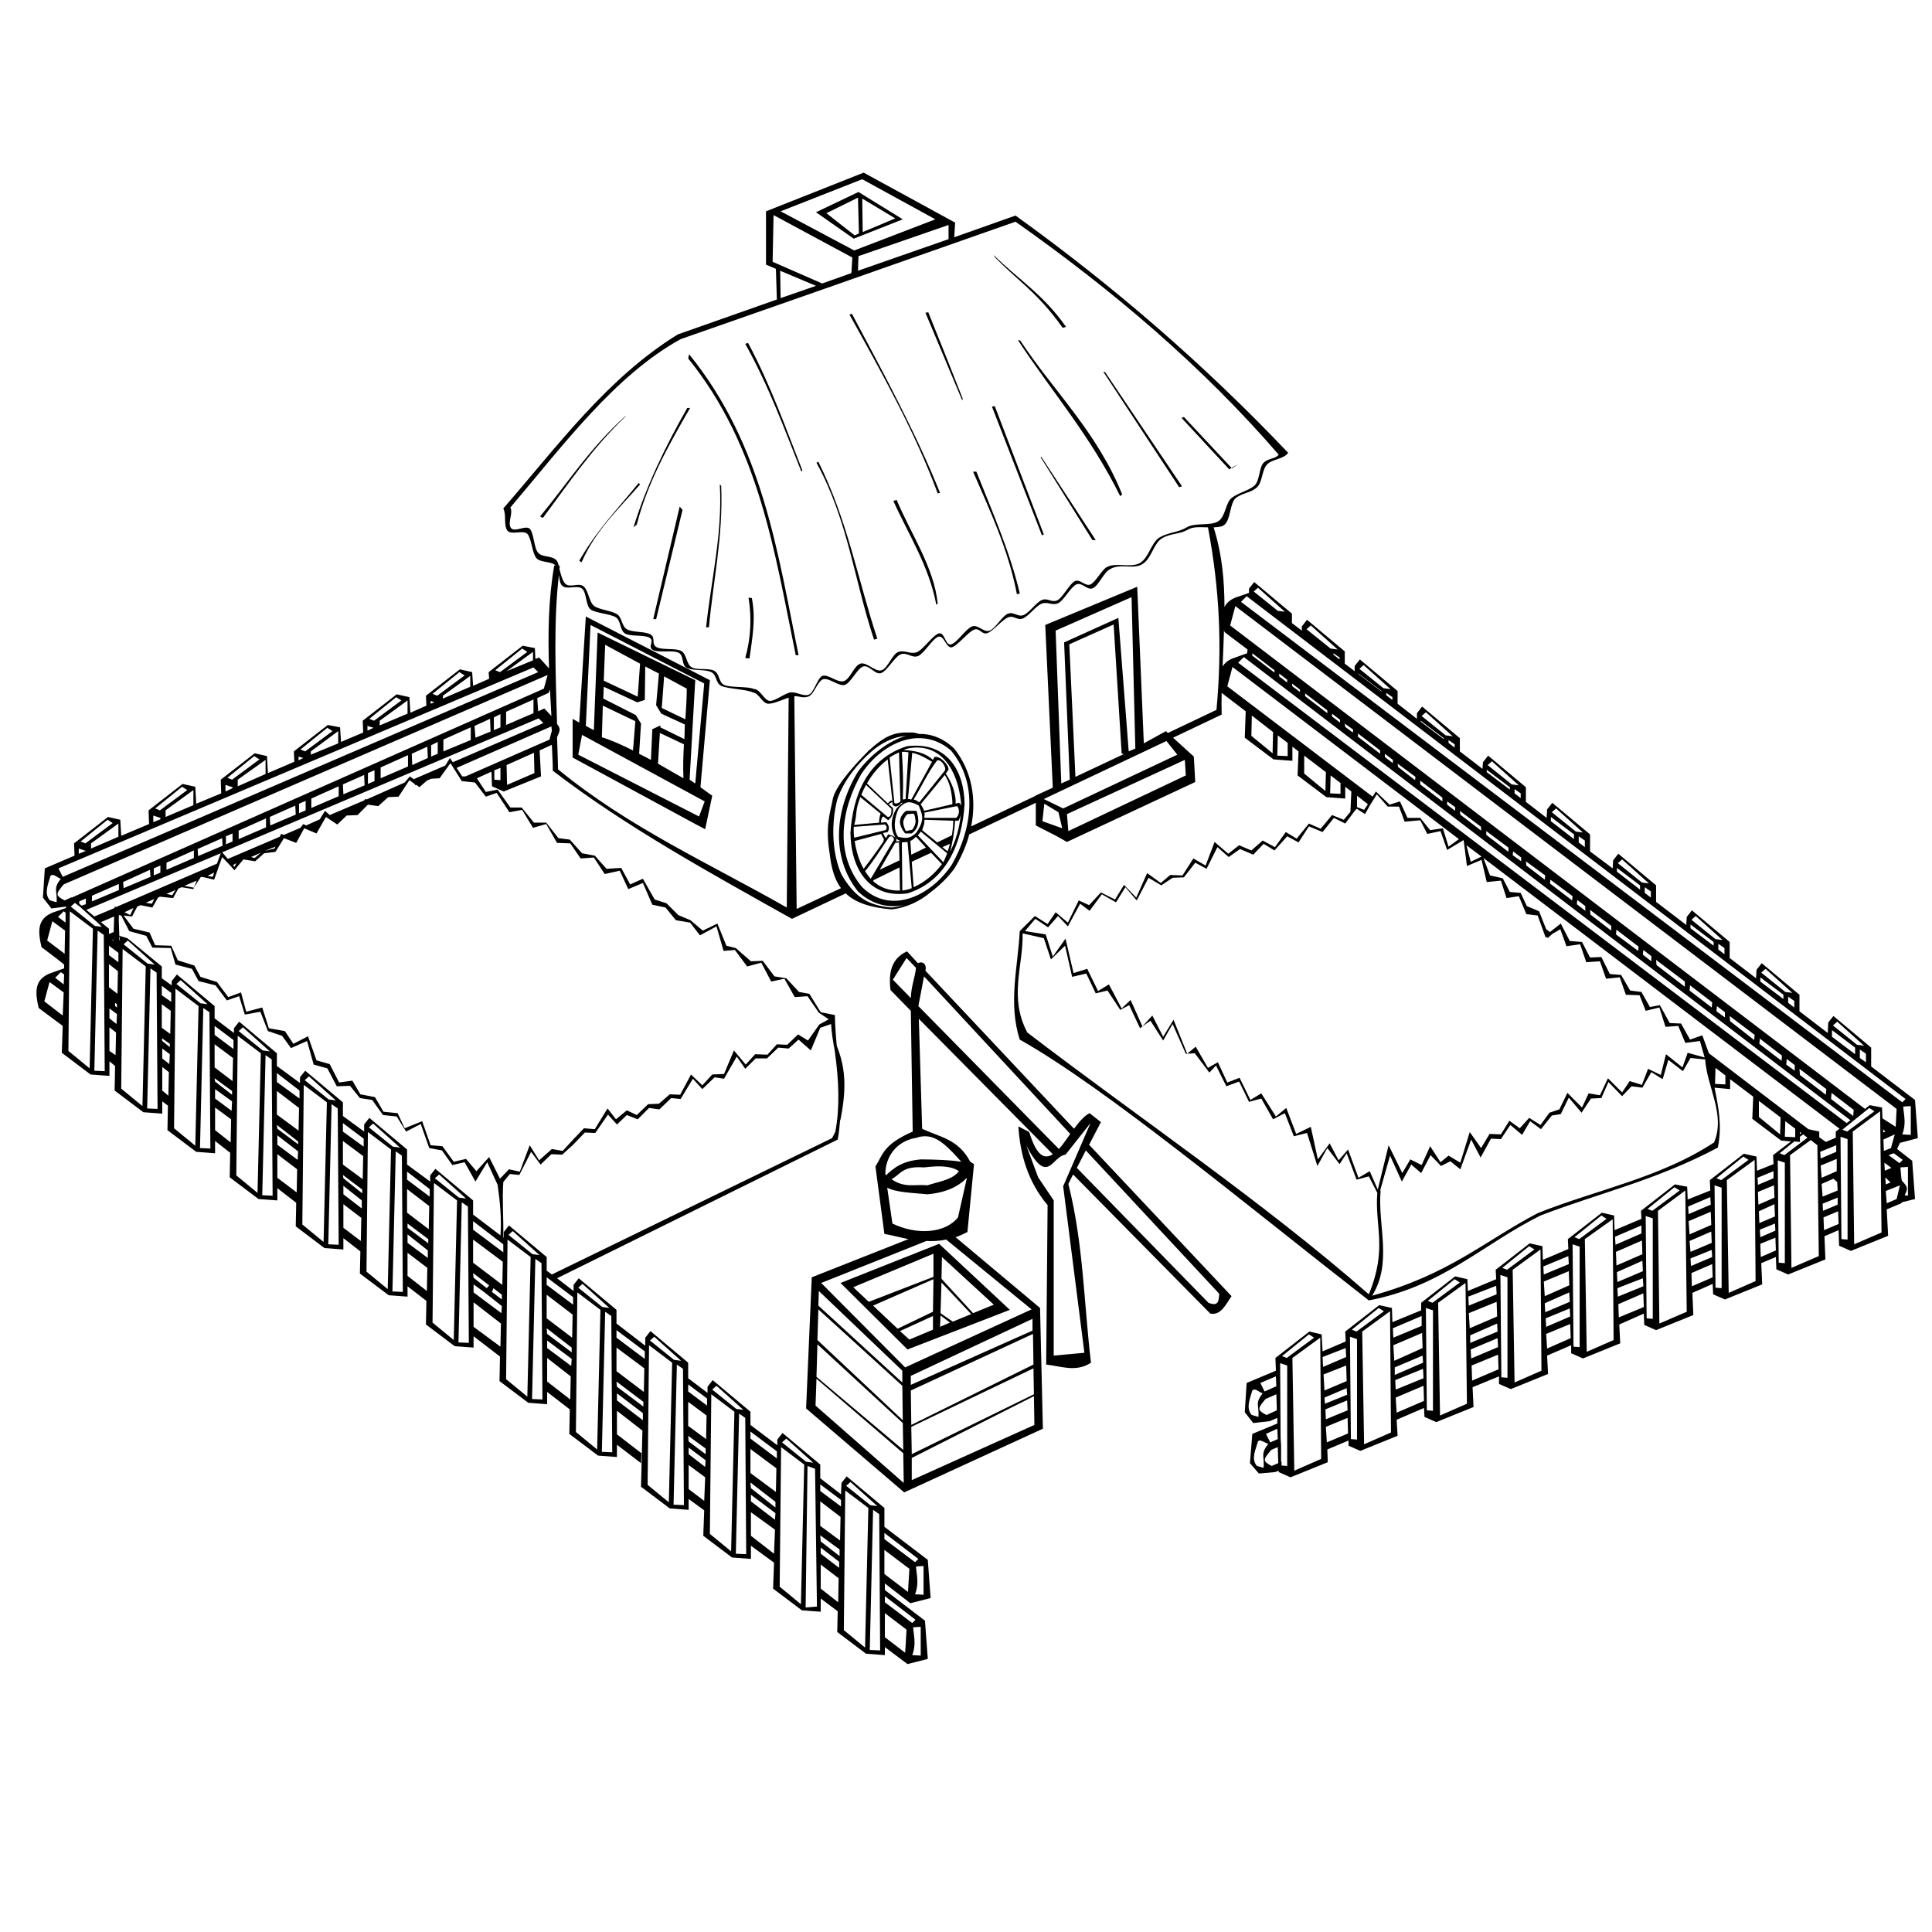 <?xml version="1.0" encoding="UTF-8" standalone="no"?>
<!-- Created with Inkscape (http://www.inkscape.org/) -->
<svg
   xmlns:dc="http://purl.org/dc/elements/1.1/"
   xmlns:cc="http://creativecommons.org/ns#"
   xmlns:rdf="http://www.w3.org/1999/02/22-rdf-syntax-ns#"
   xmlns:svg="http://www.w3.org/2000/svg"
   xmlns="http://www.w3.org/2000/svg"
   xmlns:sodipodi="http://sodipodi.sourceforge.net/DTD/sodipodi-0.dtd"
   xmlns:inkscape="http://www.inkscape.org/namespaces/inkscape"
   width="128"
   height="128"
   id="svg2"
   sodipodi:version="0.32"
   inkscape:version="0.45+devel"
   version="1.0"
   sodipodi:docname="farm.svg"
   inkscape:output_extension="org.inkscape.output.svg.inkscape">
  <defs
     id="defs4" />
  <sodipodi:namedview
     id="base"
     pagecolor="#ffffff"
     bordercolor="#666666"
     borderopacity="1.0"
     gridtolerance="10000"
     guidetolerance="10"
     objecttolerance="10"
     inkscape:pageopacity="0.0"
     inkscape:pageshadow="2"
     inkscape:zoom="1"
     inkscape:cx="59.420613"
     inkscape:cy="107.45448"
     inkscape:document-units="px"
     inkscape:current-layer="layer1"
     showgrid="false"
     width="744.09px"
     inkscape:window-width="1248"
     inkscape:window-height="975"
     inkscape:window-x="426"
     inkscape:window-y="24"
     showguides="true"
     inkscape:guide-bbox="true" />
  <g
     inkscape:label="Layer 1"
     inkscape:groupmode="layer"
     id="layer1">
    <path
       style="fill:#000000;fill-opacity:1;fill-rule:evenodd;stroke:none;stroke-width:1px;stroke-linecap:butt;stroke-linejoin:miter;stroke-opacity:1"
       d="M 57.219,11.438 L 50.75,14 L 50.75,17.531 L 51.406,17.812 L 51.469,19.844 L 44.906,22.156 C 40.202,25.065 36.939,29.559 33.344,33.688 C 33.562,34.097 33.358,34.745 33.594,35.125 C 33.83,35.505 34.716,35.055 34.969,35.406 C 35.222,35.758 35.262,36.643 35.531,36.969 C 35.8,37.295 36.528,37.166 36.812,37.469 L 36.719,37.469 C 36.33,39.704 36.298,41.983 36.375,44.281 L 35.719,43.562 L 35.469,43.656 L 35.438,42.938 L 34.625,42.781 L 32.375,44.531 L 32.406,44.969 L 31.344,45.438 L 31.281,44.531 L 30.469,44.344 L 28.219,46.094 L 28.25,46.75 L 27.188,47.219 L 27.125,46.188 L 26.281,46 L 24.031,47.75 L 24.062,48.531 L 22.594,49.156 L 22.531,48.188 L 21.719,48.031 L 19.469,49.781 L 19.5,50.469 L 17.75,51.219 L 17.688,50.094 L 16.875,49.906 L 14.625,51.656 L 14.656,52.562 L 13,53.25 L 12.938,52.125 L 12.094,51.938 L 9.844,53.688 L 9.875,54.594 L 8.031,55.375 L 7.969,54.312 L 7.156,54.125 L 4.906,55.875 L 4.938,56.688 L 2.969,57.531 L 2.844,59.469 L 3.406,60.188 L 4.375,60.062 L 4.375,60.156 L 3.469,60.469 C 2.463,60.892 2.504,61.687 2.75,62.75 L 3.781,63.531 L 4.25,63.906 L 4.25,64.156 L 3.281,64.5 C 2.276,64.923 2.317,65.718 2.562,66.781 L 4.156,67.969 L 4.094,69.75 L 6,71.188 L 7.25,71.281 L 7.25,70.312 L 7.625,70.625 L 7.594,72.25 L 9.5,73.688 L 10.75,73.781 L 10.75,72.969 L 11.125,73.25 L 11.094,74.875 L 13,76.312 L 14.25,76.406 L 14.25,75.594 L 15.25,76.375 L 15.219,78 L 17.125,79.438 L 18.375,79.531 L 18.375,78.719 L 19.625,79.688 L 19.594,81.25 L 21.5,82.688 L 22.75,82.781 L 22.75,82.031 L 23.875,82.906 L 23.844,84.375 L 25.75,85.812 L 27,85.906 L 27,85.219 L 28.25,86.188 L 28.219,87.75 L 30.125,89.188 L 31.375,89.281 L 31.375,88.531 L 33.125,89.875 L 33.094,91.5 L 35,92.938 L 36.25,93.031 L 36.25,92.219 L 37.75,93.375 L 37.719,95 L 39.625,96.438 L 40.875,96.531 L 40.875,95.719 L 42.469,96.938 L 42.5,96.281 L 40.875,95.031 L 40.875,93.469 L 42.562,94.781 L 42.469,98.5 L 44.375,99.938 L 45.625,100.031 L 45.625,99.312 L 46.656,100.062 L 46.594,101.75 L 48.5,103.188 L 49.75,103.281 L 49.75,102.406 L 51.281,103.531 L 51.219,105.25 L 53.125,106.688 L 54.375,106.781 L 54.375,105.906 L 55.5,106.75 L 55.469,108.125 L 57.375,109.562 L 58.625,109.656 L 58.625,109.125 L 60.125,110.25 L 61.469,109.906 L 61.281,107.375 L 58.625,105.344 L 58.625,104.906 L 60.312,106.219 L 61.656,105.875 L 61.469,103.344 L 58.594,101.156 L 58.594,99.906 L 56.094,97.812 L 55.75,98.25 L 55.719,99 L 54.344,97.938 L 54.344,97.031 L 51.844,94.938 L 51.5,95.375 L 51.5,95.75 L 49.719,94.406 L 49.719,93.531 L 47.219,91.438 L 46.875,91.875 L 46.875,92.281 L 45.594,91.312 L 45.594,90.281 L 43.094,88.188 L 42.75,88.625 L 42.75,89.156 L 40.844,87.688 L 40.844,86.781 L 38.344,84.688 L 38,85.125 L 38,85.531 L 36.906,84.688 L 55.5,75.5 C 55.584,75.078 55.622,74.656 55.656,74.25 C 55.659,74.217 55.685,74.189 55.688,74.156 C 56.146,71.86 55.945,70.589 55.438,69.281 C 55.373,68.615 55.328,67.937 55.312,67.25 L 54.375,67.062 L 53.625,65.844 L 52.938,65.719 L 52.094,64.812 L 51.312,64.688 L 50.531,63.656 L 49.75,63.688 L 48.75,62.812 L 48.125,62.656 L 47.531,61.188 L 46.562,61.656 L 45.75,60.969 L 44.938,60.625 L 44.156,59.844 L 43.375,59.594 L 42.594,58.219 L 41.75,58.594 L 41.156,57.5 L 40.188,57.562 L 39.406,56.688 L 38.562,56.531 L 37.75,55.625 L 37,55.531 L 36.188,54.5 L 35.375,54.5 L 34.562,53.5 L 33.812,53.5 L 32.969,52.312 L 32.188,52.469 L 31.594,51.562 L 32.562,51.125 L 32.594,52.094 L 33.375,52.438 L 35.844,51.438 L 35.75,49.719 L 36.562,49.344 C 36.579,49.919 36.627,50.49 36.625,51.062 C 41.51,54.808 47.014,57.813 52.469,60.875 L 56.031,59.188 C 56.691,59.821 57.678,60.131 59.062,60.25 C 60.067,60.147 60.988,59.69 61.719,59.062 C 62.283,58.633 62.793,58.136 63.219,57.562 C 63.657,56.85 64.003,56.083 64.219,55.281 L 68.625,53.188 L 68.625,54.688 L 69.969,55.375 L 70.688,55.781 L 79.188,51.812 L 79.094,50.125 L 77.719,48.875 L 80.938,47.344 C 80.925,46.859 80.928,46.38 80.938,45.906 L 82.531,47.125 L 82.469,48.875 L 84.375,50.312 L 85.625,50.406 L 85.625,49.469 L 86.031,49.781 L 85.969,51.375 L 87.875,52.812 L 89.125,52.906 L 89.125,52.125 L 89.531,52.438 L 89.469,53.781 L 89.031,54.312 L 88.25,54 L 87.5,54.906 L 86.719,54.562 L 85.906,55.562 L 85.188,55.125 L 84.469,56.125 L 83.656,55.688 L 82.906,56.344 L 82.094,56 L 81.375,56.562 L 80.469,55.781 L 79.875,57.344 L 79.062,56.875 L 78.344,58 L 77.531,57.969 L 76.906,58.5 L 76,57.844 L 75.281,59.469 L 74.469,58.625 L 73.875,59.594 L 72.938,59.125 L 72.156,59.969 L 71.469,59.656 L 70.75,61.125 L 69.938,60.438 L 69.406,61.219 L 68.562,60.688 L 67.562,61.688 C 67.435,64.083 66.785,66.479 67.562,68.875 C 73.308,72.112 82.529,79.796 90.688,86.156 C 95.582,85.225 98.274,82.41 102.062,80.531 C 105.976,79.03 109.732,78.199 113.812,76.031 C 114.106,74.56 113.847,73.348 113.594,72.062 L 114.625,72.156 L 114.625,71.5 L 116.156,72.656 L 116.094,74.125 L 118,75.562 L 118.656,75.625 L 117.469,76.531 L 117.5,77.125 L 116.406,77.562 L 116.375,76.625 L 115.531,76.438 L 113.281,78.188 L 113.312,78.875 L 111.812,79.469 L 111.781,78.625 L 110.969,78.469 L 108.719,80.219 L 108.75,80.75 L 106.969,81.5 L 106.938,80.531 L 106.125,80.344 L 103.875,82.094 L 103.906,82.75 L 102.219,83.469 L 102.188,82.562 L 101.344,82.375 L 99.094,84.125 L 99.125,84.75 L 97.25,85.531 L 97.219,84.75 L 96.406,84.562 L 94.156,86.312 L 94.156,86.812 L 92.25,87.594 L 92.219,86.656 L 91.375,86.469 L 89.125,88.219 L 89.156,88.875 L 87.625,89.531 L 87.562,88.406 L 86.75,88.219 L 84.5,89.969 L 84.531,90.812 L 82.594,91.625 L 82.469,93.562 L 83.031,94.281 L 84.125,94.156 L 84.625,93.938 L 84.625,94.312 L 82.969,95 L 82.812,96.938 L 83.406,97.625 L 84.469,97.531 L 84.719,97.438 L 84.719,97.531 L 85.5,97.875 L 87.969,96.875 L 87.938,96.031 L 89.344,95.438 L 89.344,95.781 L 90.125,96.125 L 92.594,95.125 L 92.531,94.062 L 94.344,93.281 L 94.375,93.875 L 95.156,94.219 L 97.625,93.219 L 97.562,91.906 L 99.312,91.188 L 99.312,91.688 L 100.094,92.031 L 102.562,91.031 L 102.5,89.812 L 104.094,89.125 L 104.094,89.656 L 104.875,90 L 107.344,89 L 107.281,87.75 L 108.906,87.031 L 108.938,87.781 L 109.719,88.125 L 112.188,87.125 L 112.125,85.656 L 113.469,85.062 L 113.5,85.75 L 114.281,86.094 L 116.75,85.094 L 116.688,83.688 L 117.656,83.281 L 117.688,84.094 L 118.469,84.438 L 120.938,83.438 L 120.875,81.906 L 121.812,81.5 L 121.844,82.531 L 122.625,82.875 L 125.094,81.875 L 125,80.125 L 125.969,79.719 C 125.98,79.69 125.989,79.683 126,79.656 L 126.875,79.438 L 126.688,76.906 L 125.688,76.125 C 125.759,75.963 125.826,75.82 125.875,75.719 L 127.062,75.406 L 126.875,72.875 L 123.969,70.656 L 123.969,69.406 L 121.469,67.312 L 121.125,67.75 L 121.094,68.438 L 119.219,67 L 119.219,65.906 L 116.719,63.812 L 116.375,64.25 L 116.344,64.812 L 114.594,63.469 L 114.594,62.406 L 112.094,60.312 L 111.75,60.75 L 111.719,61.281 L 109.719,59.75 L 109.719,58.656 L 107.219,56.562 L 106.875,57 L 106.844,57.531 L 105.344,56.406 L 105.344,55.281 L 102.844,53.188 L 102.5,53.625 L 102.469,54.188 L 101.094,53.125 L 101.094,52.156 L 98.594,50.062 L 98.25,50.5 L 98.219,50.938 L 96.719,49.781 L 96.719,48.906 L 94.219,46.812 L 93.875,47.25 L 93.875,47.625 L 92.594,46.625 L 92.594,45.781 L 90.094,43.688 L 89.75,44.125 L 89.75,44.469 L 89.094,43.969 L 89.094,43.156 L 86.594,41.062 L 86.25,41.5 L 86.25,41.781 L 85.594,41.281 L 85.594,40.656 L 83.094,38.562 L 82.75,39 L 82.75,39.281 L 81.844,39.594 C 81.467,39.752 81.252,39.961 81.125,40.219 C 81.12,38.496 80.979,36.759 80.406,34.938 C 80.668,34.928 80.909,34.908 81.062,34.812 C 81.563,34.501 81.452,33.288 81.906,32.969 C 82.36,32.65 82.846,32.655 83.25,32.312 C 83.654,31.97 83.587,31.162 83.938,30.781 C 84.288,30.401 85.051,30.434 85.344,30 C 79.802,24.161 73.765,18.942 67.281,14.281 L 63.219,15.719 L 63.281,14.75 L 57.219,11.438 z M 57.125,11.875 L 61.969,14.531 L 56.594,16.594 L 51.719,14 L 57.125,11.875 z M 56.875,12.719 L 54.062,14.062 L 56.562,15.812 L 59.812,14.531 L 56.875,12.719 z M 56.844,13.094 L 56.906,15.469 L 56.625,15.594 L 54.75,14.125 L 56.844,13.094 z M 57.125,13.156 L 59.312,14.469 L 57.156,15.375 L 57.125,13.156 z M 51.25,14.25 L 56.469,17.062 L 56.406,18.094 L 54.469,18.781 L 51.188,17.344 L 51.25,14.25 z M 67.281,14.688 C 73.745,19.244 79.667,24.274 84.719,30.125 C 84.484,30.417 84.031,30.348 83.719,30.656 C 83.406,30.964 83.477,31.868 83.094,32.188 C 82.711,32.507 82.07,32.64 81.625,32.969 C 81.18,33.297 81.218,34.198 80.719,34.531 C 80.219,34.864 79.171,34.604 78.625,34.938 C 78.079,35.271 77.428,35.263 76.844,35.594 C 76.26,35.924 76.114,36.989 75.5,37.312 C 74.886,37.636 73.98,37.249 73.344,37.562 C 73.012,37.726 72.592,38.559 72.25,38.719 C 71.908,38.879 71.571,38.343 71.219,38.5 C 70.867,38.657 70.393,39.628 70.031,39.781 C 69.67,39.935 69.401,39.599 69.031,39.75 C 68.661,39.901 68.19,40.602 67.812,40.75 C 67.435,40.898 67.167,40.511 66.781,40.656 C 66.396,40.802 65.954,41.638 65.562,41.781 C 65.171,41.925 64.804,41.359 64.406,41.5 C 64.008,41.641 63.435,42.548 63.031,42.688 C 62.628,42.827 62.596,41.831 62.188,41.969 C 61.779,42.107 61.131,43.082 60.719,43.219 C 60.306,43.355 59.947,43.052 59.531,43.188 C 59.115,43.323 58.825,44.272 58.406,44.406 C 57.987,44.541 57.422,43.835 57,43.969 C 56.578,44.103 56.33,44.992 55.906,45.125 C 55.483,45.258 54.893,44.648 54.469,44.781 C 54.12,44.983 53.928,45.918 53.562,46.031 C 53.197,46.145 52.753,45.821 52.375,45.875 C 51.997,45.929 51.417,46.415 51.031,46.438 C 50.645,46.46 50.358,45.636 49.969,45.656 C 49.598,45.457 48.347,45.573 47.969,45.375 C 47.591,45.177 47.695,44.635 47.312,44.438 C 46.93,44.24 46.228,44.418 45.844,44.219 C 45.459,44.019 45.509,43.328 45.125,43.125 C 44.741,42.922 43.882,43.083 43.5,42.875 C 43.118,42.667 43.471,42.246 43.094,42.031 C 42.716,41.817 41.902,41.91 41.531,41.688 C 41.161,41.465 41.236,40.92 40.875,40.688 C 40.514,40.455 39.725,40.401 39.375,40.156 C 39.025,39.912 38.992,39.102 38.656,38.844 C 38.321,38.586 37.788,38.961 37.469,38.688 C 37.277,38.523 37.159,38.074 37.062,37.688 C 37.071,37.626 37.085,37.561 37.094,37.5 L 37.031,37.5 C 36.978,37.319 36.934,37.181 36.844,37.094 C 36.543,36.804 35.937,36.933 35.656,36.625 C 35.376,36.317 35.382,35.39 35.125,35.062 C 34.868,34.735 34.076,35.318 33.844,34.969 C 33.612,34.619 34.017,33.998 33.812,33.625 C 37.363,29.44 40.758,24.859 45.094,22.469 L 54.562,19.156 L 67.281,14.688 z M 62.844,14.906 L 62.844,15.844 L 56.844,17.938 L 56.875,16.969 L 62.844,14.906 z M 65.844,16.906 L 65.906,17.031 C 67.404,18.59 68.738,19.363 70.406,21.719 L 70.625,21.656 C 69.142,19.52 67.438,18.486 65.844,16.906 z M 51.688,17.938 L 54.062,18.938 L 51.719,19.75 L 51.688,17.938 z M 61.5,20.688 L 61.312,20.719 L 63.75,26.531 L 63.781,26.406 C 62.926,24.225 62.248,22.546 61.5,20.688 z M 56.438,20.781 L 56.281,20.844 C 58.455,24.754 60.64,28.662 62.125,32.688 L 62.281,32.656 C 60.722,28.771 58.57,24.781 56.438,20.781 z M 67.438,22.531 C 69.698,25.976 72.207,28.809 74.219,32.875 L 74.344,32.75 C 72.684,28.621 69.84,25.959 67.594,22.562 L 67.438,22.531 z M 49.562,22.719 L 49.375,22.781 C 50.949,25.603 51.968,28.428 53.094,31.25 L 53.156,31.156 C 52.058,28.37 51.103,25.616 49.562,22.719 z M 45.656,23.469 L 45.594,23.75 C 50.294,29.553 51.318,36.551 52.719,43.406 L 52.906,43.406 C 51.514,36.593 50.556,29.518 45.656,23.469 z M 73.094,24.625 L 78.125,32.281 L 78.312,32.219 L 73.219,24.656 L 73.094,24.625 z M 65.906,26.906 L 65.719,26.938 L 69.031,35.469 L 69.156,35.406 L 65.906,26.906 z M 45.531,27.031 C 44.086,29.565 42.826,32.169 41.969,34.938 L 42.188,34.75 C 42.911,31.952 44.302,29.483 45.719,27.031 L 45.531,27.031 z M 41.438,27.562 C 39.071,29.691 37.625,31.985 35.781,34.219 L 35.969,34.312 C 37.662,32.046 39.188,29.749 41.438,27.594 L 41.438,27.562 z M 78.438,27.625 L 78.281,27.688 L 81.438,31.094 C 81.488,31.073 81.533,31.033 81.594,31 L 78.438,27.625 z M 81.594,31 L 81.625,31.031 C 82.308,30.569 81.918,30.826 81.594,31 z M 68.938,30.281 L 72.375,35.781 L 72.594,35.781 L 69,30.281 L 68.938,30.281 z M 54.219,30.594 L 54.094,30.656 C 56.182,34.468 56.593,38.434 57.906,42.375 L 58.125,42.312 C 56.827,38.405 56.168,34.501 54.219,30.594 z M 64.469,31.25 C 65.612,33.889 66.801,36.406 67.375,39.375 L 67.562,39.312 C 66.939,36.63 65.758,33.932 64.688,31.25 L 64.469,31.25 z M 42.312,32 C 40.964,33.668 39.508,35.165 38.375,37.156 L 38.531,37.25 C 39.474,35.097 41.023,33.696 42.406,32.094 L 42.312,32 z M 47.688,32.094 C 47.878,35.344 47.113,38.417 46.781,41.562 L 46.969,41.562 C 47.251,38.446 47.92,35.514 47.781,32.188 L 47.688,32.094 z M 59.406,33.125 L 59.188,33.188 C 60.2,35.44 61.548,37.492 62.031,40.062 L 62.125,40 C 61.896,37.616 60.367,35.404 59.406,33.125 z M 45.031,33.562 L 43.281,41 L 43.469,41.031 L 45.219,33.781 L 45.031,33.562 z M 79.219,34.938 C 79.474,34.917 79.751,34.933 80.031,34.938 C 80.8,39.017 80.983,42.831 80.594,47.031 L 77.375,48.562 L 77.25,48.438 L 75.781,49.25 L 75.344,38.875 L 69.25,41.406 L 69.75,52.188 L 68.656,52.688 L 68.625,52.688 L 68.625,52.719 L 64.344,54.75 C 64.697,52.963 64.412,51.097 63.219,49.594 C 62.461,48.88 61.665,48.604 60.875,48.625 C 60.488,48.473 60.191,48.552 59.938,48.531 C 58.905,48.566 58.303,49.074 57.562,49.719 C 56.994,50.298 55.448,51.867 55.188,52.875 C 54.988,53.934 54.666,54.672 54.969,56.562 C 55.076,57.543 55.308,58.294 55.719,58.844 L 52.781,60.219 L 52.625,46.125 C 52.962,46.11 53.155,46.271 53.531,46.156 C 53.954,46.027 54.122,45.164 54.531,45 C 54.931,44.884 55.57,45.497 55.969,45.375 C 56.367,45.253 56.79,44.284 57.188,44.156 C 57.585,44.029 57.978,44.727 58.375,44.594 C 58.772,44.461 59.292,43.482 59.688,43.344 C 60.083,43.205 60.418,43.612 60.812,43.469 C 61.207,43.326 61.763,42.335 62.156,42.188 C 62.55,42.04 62.701,43.027 63.094,42.875 C 63.486,42.723 64.14,41.874 64.531,41.719 C 64.923,41.563 65.047,42.096 65.438,41.938 C 65.828,41.779 66.392,41.068 66.781,40.906 C 67.171,40.744 67.393,41.133 67.781,40.969 C 68.169,40.804 68.613,40.167 69,40 C 69.387,39.833 69.708,40.138 70.094,39.969 C 70.48,39.8 70.928,38.889 71.312,38.719 C 71.697,38.548 72.023,39.141 72.406,38.969 C 72.79,38.797 73.149,37.892 73.531,37.719 C 74.181,37.288 75.07,37.753 75.688,37.375 C 76.305,36.997 76.418,35.997 77,35.656 C 77.582,35.316 78.144,35.412 78.688,35.094 C 78.823,35.014 79.011,34.954 79.219,34.938 z M 37.031,38.094 C 37.07,38.371 37.089,38.66 37.25,38.812 C 37.548,39.094 38.251,38.737 38.562,39 C 38.874,39.263 38.801,40.128 39.125,40.375 C 39.449,40.622 40.477,40.674 40.812,40.906 C 41.148,41.139 41.06,41.748 41.406,41.969 C 41.752,42.19 42.676,42.038 43.031,42.25 C 43.387,42.462 42.886,42.857 43.25,43.062 C 43.614,43.268 44.597,43.049 44.969,43.25 C 45.34,43.451 45.122,44.051 45.5,44.25 C 45.878,44.449 46.741,44.333 47.125,44.531 C 47.509,44.73 47.392,45.236 47.781,45.438 C 48.17,45.639 49.482,45.669 49.875,45.875 C 50.314,45.927 50.5,46.646 50.938,46.625 C 51.295,46.608 51.831,46.363 52.25,46.219 L 52.125,60.125 C 46.96,57.185 41.68,54.835 36.969,50.969 C 36.963,50.301 36.925,49.547 36.906,48.844 C 37.107,48.411 37.153,48.262 36.906,47.969 C 36.808,44.613 36.67,41.088 37.031,38.094 z M 83.344,38.938 L 85.125,40.531 L 84.656,40.469 L 83.062,39.188 L 83.344,38.938 z M 82.594,39.5 L 126.25,72.812 L 126.031,73.031 L 82.219,39.875 L 82.594,39.5 z M 74.969,39.562 L 75.219,49.594 L 74.781,49.781 L 74.094,40.938 L 70.5,42.562 L 70.875,51.656 L 70.312,51.906 L 69.938,41.781 L 74.969,39.562 z M 49.594,39.594 C 49.806,40.931 49.752,42.256 49.375,43.594 L 49.656,43.625 C 49.831,42.322 50.089,41.04 49.812,39.625 L 49.594,39.594 z M 81.844,40.156 L 125.656,73.469 L 125.594,74.656 L 124.719,74.094 L 124.688,73.375 L 123.875,73.219 L 123.562,73.469 L 81.5,41.438 L 81.844,40.156 z M 38.812,40.844 L 38.375,47.875 L 37.938,47.625 L 37.938,50.188 L 46.125,54.625 L 46.719,54.938 L 47.188,52.719 L 46.406,52.156 L 47.031,45.062 L 38.812,40.844 z M 73.781,41.375 L 74.312,49.906 L 74.438,49.969 L 71.25,51.469 L 70.844,42.688 L 73.781,41.375 z M 39.125,41.406 L 46.656,45.281 L 46.062,51.906 L 45.688,51.656 L 46.062,45.062 L 39.594,41.906 L 39.344,48.375 L 38.812,48.094 L 39.125,41.406 z M 86.844,41.438 L 88.625,43.031 L 88.156,42.969 L 86.562,41.688 L 86.844,41.438 z M 81.094,41.719 C 81.105,41.773 81.112,41.819 81.125,41.875 L 82.656,43.031 L 82.625,43.281 L 81.656,43.625 C 81.327,43.763 81.134,43.942 81,44.156 C 81.04,43.337 81.063,42.526 81.094,41.719 z M 40.094,42.719 L 42.406,43.969 L 42.25,46.156 L 40,45.094 L 40.094,42.719 z M 34.594,42.969 L 34.938,43.188 L 33.125,44.531 L 32.812,44.406 L 34.594,42.969 z M 35.312,43.188 L 35.312,43.75 L 33.562,44.469 L 35.312,43.188 z M 82.969,43.281 L 84.438,44.406 L 84.438,44.562 L 82.969,43.438 L 82.969,43.281 z M 88.344,43.281 L 88.75,43.562 L 88.75,43.688 L 88.344,43.375 L 88.344,43.281 z M 82.406,43.531 L 122.594,74.219 L 122.344,74.406 L 82.031,43.906 L 82.406,43.531 z M 90.344,44.062 L 92.125,45.656 L 91.656,45.594 L 90.062,44.312 L 90.344,44.062 z M 42.75,44.156 L 43.656,44.625 L 43.469,46.719 L 43.812,47.281 L 45.375,48 C 45.353,48.321 45.364,48.648 45.344,48.969 L 43.75,48.188 L 43.75,48.062 L 43.219,48.312 L 43.125,50.344 C 42.854,50.194 42.624,50.084 42.344,49.938 L 42.469,47.938 L 42.125,47.375 L 39.969,46.281 L 40,45.5 L 42.219,46.531 L 42.719,46.375 L 42.75,44.156 z M 81.656,44.188 L 96.656,55.594 L 95.969,56.094 L 95.594,54.875 L 94.75,55 L 94.094,54.188 L 93.25,54.188 L 92.75,53.094 L 92.062,53.312 L 91.156,52.438 L 90.938,52.781 L 81.312,45.469 L 81.656,44.188 z M 35.344,44.219 L 35.656,44.531 L 4.156,58.094 L 3.875,57.531 L 35.344,44.219 z M 30.438,44.531 L 30.781,44.75 L 28.969,46.094 L 28.656,45.969 L 30.438,44.531 z M 84.75,44.625 L 85.281,45.031 L 85.281,45.219 L 84.75,44.812 L 84.75,44.625 z M 90,44.625 L 91.531,45.781 L 91.531,45.812 L 90,44.656 L 90,44.625 z M 36.281,44.719 L 36.031,45.625 L 4.75,59.469 L 4.719,59.438 L 4.688,59.469 L 4.281,59.656 C 3.672,59.327 3.667,59.254 4.219,58.594 L 36.281,44.719 z M 31.156,44.781 L 31.156,45.5 L 29.344,46.281 L 29.344,46.094 L 31.156,44.781 z M 44,44.812 L 45.5,45.625 C 45.499,46.299 45.451,46.973 45.406,47.656 L 43.844,46.906 L 44,44.812 z M 85.594,45.281 L 86.125,45.688 L 86.125,45.844 L 85.625,45.469 L 85.594,45.281 z M 36.438,45.688 C 36.464,46.268 36.505,46.856 36.531,47.438 L 36.062,46.938 L 35.656,47.125 L 35.594,46.25 L 36.344,45.906 C 36.382,45.808 36.403,45.766 36.438,45.688 z M 91.844,45.906 L 92.25,46.188 L 92.25,46.375 L 91.844,46.062 L 91.844,45.906 z M 86.469,45.938 L 87.938,47.062 L 87.938,47.25 L 86.469,46.125 L 86.469,45.938 z M 26.25,46.188 L 26.594,46.406 L 24.781,47.75 L 24.469,47.625 L 26.25,46.188 z M 35.344,46.344 L 35.344,47.25 L 33.531,48.031 L 33.531,47.156 L 35.344,46.344 z M 27,46.406 L 27,47.281 L 25.156,48.062 L 25.156,47.75 L 27,46.406 z M 28.531,46.438 L 28.781,46.531 L 28.531,46.625 L 28.531,46.438 z M 39.938,46.75 L 42.094,47.781 L 41.938,49.719 C 41.227,49.362 40.503,49.036 39.875,48.844 L 39.938,46.75 z M 94.469,47.188 L 96.25,48.781 L 95.781,48.719 L 94.188,47.438 L 94.469,47.188 z M 88.25,47.281 L 88.781,47.688 L 88.781,47.875 L 88.25,47.469 L 88.25,47.281 z M 33.156,47.312 L 33.156,48.188 L 32.719,48.375 L 32.719,47.531 L 33.156,47.312 z M 82.938,47.406 L 84.344,48.5 L 84.312,49.906 L 82.906,48.75 L 82.938,47.406 z M 35.688,47.594 L 36,47.906 L 30,50.5 L 29.812,50.219 L 29.5,50.719 L 27.406,51.625 L 27.156,51.438 L 26.812,51.844 L 24.281,52.969 L 24.188,52.938 L 24.125,53.031 L 21.844,54 L 21.531,53.719 L 21.188,54.281 L 20.281,54.688 L 20.094,54.594 L 19.906,54.844 L 18.812,55.312 L 18.625,55.25 L 18.531,55.438 L 15.094,56.906 L 14.719,56.469 L 35.688,47.594 z M 32.469,47.625 L 32.5,48.469 L 31.5,48.875 L 31.438,48.094 L 32.469,47.625 z M 94.125,47.75 L 95.656,48.906 L 95.656,48.969 L 94.125,47.812 L 94.125,47.75 z M 89.094,47.938 L 89.656,48.344 L 89.625,48.531 L 89.125,48.156 L 89.094,47.938 z M 24.344,48.094 L 24.75,48.219 L 24.344,48.406 L 24.344,48.094 z M 36.531,48.125 C 36.535,48.219 36.559,48.312 36.562,48.406 L 36.406,49 L 30.844,51.438 L 30.625,51.438 L 30.25,50.875 L 36.531,48.125 z M 31.188,48.188 L 31.188,49.031 L 29.375,49.781 L 29.375,49 L 31.188,48.188 z M 21.688,48.219 L 22.031,48.438 L 20.219,49.781 L 19.906,49.656 L 21.688,48.219 z M 22.406,48.438 L 22.406,49.25 L 20.594,50 L 20.594,49.781 L 22.406,48.438 z M 43.719,48.562 L 45.312,49.312 C 45.27,50.068 45.244,50.818 45.281,51.562 C 44.842,51.321 44.203,50.938 43.594,50.594 L 43.719,48.562 z M 89.969,48.594 L 91.438,49.719 L 91.438,49.938 L 89.969,48.812 L 89.969,48.594 z M 38.562,48.688 L 46.688,53.094 L 46.312,54.094 L 38.312,50 L 38.562,48.688 z M 84.656,48.719 L 85.312,49.219 L 85.312,50.094 L 84.625,50.062 L 84.656,48.719 z M 60.031,48.75 C 58.838,49.09 57.646,50.042 56.844,51.125 C 55.346,53.564 54.989,56.729 56.844,59.062 C 57.786,59.953 58.887,60.171 59.875,59.969 C 59.615,60.041 59.36,60.104 59.062,60.125 C 57.421,59.989 56.576,59.337 55.75,57.938 C 55.185,56.676 55.014,54.802 55.469,52.969 C 55.909,51.683 56.829,50.583 57.75,49.781 C 58.393,49.221 59.149,48.832 60.031,48.75 z M 60.719,48.906 C 60.813,48.902 60.906,48.903 61,48.906 C 61.684,48.933 62.37,49.176 63,49.719 C 64.845,51.923 64.389,54.963 63.062,57.281 C 61.707,59.328 59.04,60.654 57.125,58.781 C 55.264,56.576 55.732,53.604 57.062,51.281 C 57.925,49.973 59.31,48.976 60.719,48.906 z M 95.969,49.031 L 96.375,49.312 L 96.375,49.531 L 95.969,49.219 L 95.969,49.031 z M 77.281,49.094 L 78,50 L 70.438,53.562 L 69.156,52.938 L 77.281,49.094 z M 29,49.156 L 29,49.938 L 28.562,50.125 L 28.562,49.375 L 29,49.156 z M 60.531,49.406 C 60.383,49.412 60.252,49.415 60.094,49.438 C 57.494,50.252 56.501,52.648 56.344,55.188 C 56.366,57.551 57.601,59.54 60.125,59.188 C 62.725,58.374 63.749,55.823 63.906,53.281 C 63.886,51.057 62.756,49.322 60.531,49.406 z M 28.312,49.469 L 28.344,50.219 L 27.312,50.688 L 27.281,49.938 L 28.312,49.469 z M 60.562,49.531 C 62.669,49.406 63.566,51.487 63.688,53.406 C 63.662,53.284 63.58,53.189 63.5,53.188 L 63.312,53.25 C 63.313,53.166 63.314,53.039 63.312,53 C 63.259,52.347 63.01,51.772 62.656,51.25 L 62.844,51 C 62.878,50.712 62.289,50.041 61.906,50.156 L 61.812,50.344 C 61.259,49.84 60.588,49.738 59.875,49.688 C 60.087,49.575 60.329,49.556 60.562,49.531 z M 59.75,49.812 C 59.829,49.81 59.894,49.809 59.969,49.812 C 60.04,49.816 60.12,49.835 60.188,49.844 L 60,52.906 L 60.031,52.938 C 59.958,52.943 59.898,52.96 59.812,52.969 C 59.853,51.843 59.825,50.992 59.75,49.812 z M 59.562,49.844 C 59.586,50.903 59.628,52.008 59.656,53.062 C 59.689,53.159 59.214,53.362 59.25,53.125 L 58.938,50.188 C 59.132,50.052 59.344,49.952 59.562,49.844 z M 35.375,49.875 L 35.406,51.219 L 33.594,52 L 33.562,50.688 L 35.375,49.875 z M 60.438,49.875 C 60.953,49.989 61.348,50.234 61.75,50.469 L 60.375,52.969 C 60.27,52.947 60.223,52.939 60.156,52.938 L 60.438,49.875 z M 91.75,49.938 L 92.281,50.344 L 92.281,50.562 L 91.75,50.156 L 91.75,49.938 z M 27.031,50.031 L 27.031,50.781 L 25.219,51.562 L 25.219,50.844 L 27.031,50.031 z M 86.406,50.062 L 87.844,51.156 L 87.812,52.406 L 86.406,51.25 L 86.406,50.062 z M 16.844,50.094 L 17.188,50.312 L 15.375,51.656 L 15.062,51.531 L 16.844,50.094 z M 19.781,50.125 L 20.094,50.219 L 19.781,50.375 L 19.781,50.125 z M 58.812,50.312 L 59.125,53.062 C 58.975,53.002 58.913,53.169 58.812,53.219 L 57.438,51.906 C 57.787,51.29 58.246,50.742 58.812,50.312 z M 17.594,50.344 L 17.594,51.281 L 15.75,52.094 L 15.75,51.656 L 17.594,50.344 z M 78.5,50.344 L 78.562,51.375 L 70.781,55.062 L 70.688,53.938 L 78.5,50.344 z M 62.094,50.375 C 62.393,50.304 62.729,50.887 62.594,51.062 L 60.906,53.156 C 60.77,53.063 60.657,52.993 60.531,52.969 C 61.063,52.112 61.483,51.148 62.094,50.375 z M 98.844,50.438 L 100.625,52.031 L 100.156,51.969 L 98.562,50.688 L 98.844,50.438 z M 29.844,50.562 L 30.594,51.75 L 31.469,51.844 L 32.188,52.781 L 32.906,52.531 L 33.75,53.812 L 34.594,53.656 L 35.312,54.844 L 36.188,54.594 L 36.906,55.844 L 37.781,55.875 L 38.469,56.875 L 39.344,56.812 L 40.062,57.906 L 41.062,57.688 L 41.625,58.906 L 42.594,58.5 L 43.219,59.938 L 44.094,60.125 L 44.781,60.969 L 45.719,61.125 L 46.375,61.969 L 47.469,61.375 L 47.938,63 L 48.688,62.938 L 49.5,64.031 L 50.438,63.781 L 51.094,65.031 L 51.969,64.844 L 52.656,66.062 L 53.5,66 L 54.25,67.094 L 54.906,67.531 L 54.281,67.875 L 53.531,68.938 L 52.875,68.531 L 52.156,69.219 L 51.469,69.188 L 50.844,69.875 L 50.031,69.844 L 49.406,70.531 L 48.625,69.594 L 47.969,71.156 L 47.188,71.188 L 46.531,71.906 L 45.781,71.188 L 45.062,72.531 L 44.375,72.5 L 43.656,73.125 L 42.938,73.156 L 42.188,73.875 L 41.531,73.562 L 40.812,74.156 L 40.25,73.438 L 39.406,74.812 L 38.688,74.75 L 38,75.469 L 37.281,76.25 L 36.562,76.125 L 35.719,76.875 L 35.094,75.875 L 34.438,77.625 L 33.719,77.469 L 33.125,78.094 L 32.406,76.656 L 31.562,77.594 L 30.875,76.781 L 30.062,76.969 L 29.312,75.938 L 28.531,75.875 L 27.969,74.281 L 26.812,74.75 L 26.344,73.75 L 25.406,73.656 L 24.844,72.688 L 23.875,72.5 L 23.344,71.594 L 22.469,71.719 L 21.844,70.5 L 20.969,70.25 L 20.406,68.656 L 19.438,69.156 L 18.875,68.312 L 17.812,68.125 L 17.375,66.75 L 16.312,67.031 L 15.969,65.75 L 15.125,66.062 L 14.375,65.062 L 13.281,64.719 L 12.875,63.969 L 11.781,63.625 L 11.344,62.656 L 10.281,62.625 L 9.906,61.781 L 8.844,61.531 L 8.188,60.656 L 8.75,60.719 L 9.094,60.062 L 9.312,59.969 L 10.094,60.125 L 10.469,59.469 L 10.594,59.406 L 11.469,59.5 L 11.812,58.875 L 12.031,58.781 L 12.812,58.906 L 12.844,58.812 L 12.219,58.688 L 13.031,58.344 L 12.844,58.812 L 13.188,58.281 L 13.312,58.094 L 13.531,58.125 L 14.188,58.281 L 14.719,56.781 L 15.281,57.375 L 15.531,57.656 L 16.125,56.938 L 16.906,57.062 L 17.5,56.531 L 18.25,56.438 L 18.812,55.531 L 19.625,55.844 L 20.156,54.875 L 20.969,55.219 L 21.594,54.125 L 22.344,54.625 L 22.969,54.031 L 23.688,54 L 24.375,53.312 L 25.062,53.406 L 25.719,52.812 L 26.406,52.781 L 27.125,51.688 L 27.469,51.938 L 27.531,52.031 L 27.594,52 L 27.781,52.156 L 28.281,51.719 L 28.562,51.594 L 29.125,51.562 L 29.844,50.562 z M 92.594,50.594 L 93.781,51.469 L 93.75,51.688 L 92.625,50.812 L 92.594,50.594 z M 33.156,50.875 L 33.156,51.688 L 32.75,51.656 L 32.75,51.031 L 33.156,50.875 z M 98.5,51 L 100.031,52.156 L 100.031,52.312 L 98.5,51.156 L 98.5,51 z M 24.812,51.031 L 24.812,51.75 L 24.375,51.938 L 24.375,51.219 L 24.812,51.031 z M 24.125,51.344 L 24.156,52.031 L 22.75,52.625 L 22.719,51.969 L 24.125,51.344 z M 62.594,51.344 C 62.919,51.845 63.041,52.418 63.094,53.062 C 63.108,53.155 63.095,53.208 63.094,53.281 L 61.219,53.719 C 61.177,53.561 61.09,53.435 61,53.281 L 62.594,51.344 z M 88.156,51.375 L 88.812,51.875 L 88.812,52.594 L 88.125,52.562 L 88.156,51.375 z M 94.094,51.719 L 95.562,52.844 L 95.562,53.094 L 94.094,51.969 L 94.094,51.719 z M 14.938,52 L 15.406,52.156 L 15.406,52.219 L 14.938,52.438 L 14.938,52 z M 57.375,52 L 59.062,53.594 C 59.055,53.856 59.054,54.135 58.812,54.125 L 57.062,52.656 C 57.151,52.438 57.264,52.205 57.375,52 z M 22.438,52.094 L 22.438,52.75 L 20.625,53.531 L 20.625,52.906 L 22.438,52.094 z M 12.062,52.125 L 12.406,52.344 L 10.594,53.688 L 10.281,53.562 L 12.062,52.125 z M 100.344,52.281 L 100.75,52.562 L 100.75,52.875 L 100.344,52.562 L 100.344,52.281 z M 12.812,52.344 L 12.812,53.344 L 10.969,54.125 L 10.969,53.688 L 12.812,52.344 z M 91.219,52.625 L 91.938,53.438 L 92.688,53.438 L 93.062,54.438 L 94.094,54.344 L 94.562,55.25 L 95.438,55.062 L 95.875,56.312 L 96.969,55.656 L 97.188,57.375 L 98.156,56.969 L 98.5,58.438 L 99.438,58.344 L 99.812,59.5 L 100.625,59.375 L 101.125,60.562 L 101.875,60.656 L 102.406,62.125 L 102.5,62.062 L 102.531,62.156 L 102.844,61.875 L 103.375,61.562 L 103.781,62.688 L 104.688,62.562 L 105.094,63.75 L 106,63.688 L 106.406,64.844 L 107.312,64.75 L 107.719,65.906 L 108.625,65.938 L 109.031,66.969 L 109.938,66.75 L 110.344,68.031 L 111.188,67.969 L 111.656,69.094 L 112.625,68.969 L 112.938,70.062 L 111.812,69.75 L 111.469,70.719 L 110.375,69.844 L 110.031,71.219 L 109.188,70.812 L 108.781,71.875 L 107.969,71.625 L 107.469,72.375 L 106.531,71.438 L 106,72.562 L 105.25,72.438 L 104.812,73.375 L 103.844,72.406 L 103.312,73.5 L 102.656,73.719 L 102.062,74.531 L 101.312,74.062 L 100.688,74.75 L 100,74.25 L 99.438,75.156 L 98.688,75.125 L 98.125,76.062 L 97.375,75 L 96.75,77.031 L 95.969,76.562 L 95.438,77 L 94.75,75.938 L 94.188,77.188 L 93.438,76.812 L 92.906,77.719 L 92,75.875 L 91.281,78.812 L 90.75,77.594 L 90,78.031 L 89.312,76.156 L 88.688,76.875 L 88.094,75.75 L 87.312,76.812 L 86.844,74.656 L 85.875,75.125 L 85.219,73.406 L 84.531,73.969 L 83.562,72.438 L 82.844,72.875 L 82.125,71.406 L 81.312,71.719 L 80.688,70.375 L 80.031,70.75 L 79.219,69.344 L 78.656,69.812 L 79.156,69.781 L 80.125,71.062 L 80.562,70.594 L 81.25,71.969 L 82.094,71.656 L 82.75,73 L 83.562,72.781 L 84.344,74.156 L 85.125,73.75 L 85.719,75.281 L 86.594,75.062 L 87.281,77.25 L 87.938,76.062 L 88.75,77.125 L 89.219,76.406 L 89.875,78.156 L 90.688,77.938 L 91.25,79.031 C 91.07,81.272 91.945,82.705 90.688,85.75 C 83.578,79.537 75.611,74.18 68.062,68.406 C 66.824,66.071 67.792,64.01 67.75,61.875 L 67.781,61.844 L 69.156,62.156 L 69.625,63.562 L 70.562,62.656 L 71.031,64.719 L 71.969,64.5 L 72.594,65.812 L 73.375,65.625 L 74.219,66.906 L 74.812,66.594 L 75.531,68.125 L 75.688,68 L 74.906,66.25 L 74.312,66.812 L 73.469,65.219 L 72.75,65.656 L 72.031,64.188 L 71.125,64.469 L 70.594,62.188 L 69.75,63.375 L 69.281,61.906 L 67.906,61.688 L 68.594,60.875 L 69.438,61.438 L 70.094,60.688 L 70.75,61.375 L 71.562,59.875 L 72.188,60.344 L 73,59.25 L 73.938,59.781 L 74.562,58.781 L 75.312,59.656 L 76.094,58.156 L 76.938,58.656 L 77.688,58.156 L 78.438,58.125 L 79.188,57.156 L 79.938,57.562 L 80.656,56.125 L 81.406,56.781 L 82.156,56.25 L 83.031,56.625 L 83.719,55.906 L 84.438,56.344 L 85.281,55.406 L 86.031,55.812 L 86.719,54.75 L 87.625,55.125 L 88.375,54.188 L 89.125,54.562 L 89.781,53.688 L 89.875,53.594 L 89.906,53.594 L 90.438,53.938 L 90.75,53.375 L 91.219,52.625 z M 75.688,68 L 76.219,67.625 L 77.062,68.938 L 77.688,67.844 L 78.562,69.812 L 78.656,69.812 L 77.75,67.562 L 77.062,68.688 L 76.344,67.281 L 75.688,68 z M 89.906,52.719 L 90.625,53.281 L 90.375,53.656 L 89.906,53.469 L 89.906,52.719 z M 57,52.812 L 58.344,53.906 C 58.312,53.97 58.294,54.058 58.281,54.125 L 58.25,54.281 C 58.245,54.356 58.255,54.425 58.25,54.5 L 56.594,54.656 C 56.831,53.756 56.621,53.801 57,52.812 z M 20.25,53.062 L 20.25,53.688 L 19.812,53.875 L 19.812,53.25 L 20.25,53.062 z M 95.875,53.094 L 96.406,53.469 L 96.406,53.719 L 95.875,53.312 L 95.875,53.094 z M 59.125,53.125 L 59.125,53.281 C 59.325,53.581 59.577,53.36 59.719,53.188 L 59.812,53.188 C 59.658,53.299 59.516,53.422 59.375,53.594 C 59.006,54.23 58.966,54.914 59.344,55.531 C 59.351,55.543 59.367,55.551 59.375,55.562 C 59.466,55.632 59.57,55.681 59.656,55.719 L 59.375,55.75 C 59.392,55.667 59.379,55.586 59.344,55.531 C 59.239,55.368 58.954,55.318 58.844,55.281 C 58.785,55.371 58.745,55.444 58.688,55.531 C 58.611,55.426 58.547,55.307 58.5,55.188 L 58.812,55.125 C 58.986,54.855 58.837,54.604 58.719,54.469 L 58.375,54.5 C 58.354,54.375 58.399,54.27 58.438,54.156 L 58.531,54.094 L 58.844,54.344 C 59.026,54.206 59.226,53.93 59.156,53.531 L 58.875,53.281 L 59.125,53.125 z M 60.156,53.156 C 60.382,53.128 60.654,53.246 60.875,53.375 C 61.017,53.849 61.381,54.214 60.688,55.188 C 60.286,55.575 59.994,55.554 59.5,55.438 C 59.145,54.929 59.277,54.123 59.531,53.594 C 59.688,53.377 59.931,53.185 60.156,53.156 z M 69.188,53.25 L 70.125,53.812 L 70.375,54.875 L 69.062,54.406 L 69.188,53.25 z M 19.562,53.375 L 19.594,53.969 L 17.906,54.688 L 17.875,54.125 L 19.562,53.375 z M 63.406,53.406 C 63.532,53.503 63.637,53.926 63.344,54.188 L 61.25,54.188 C 61.211,54.024 61.324,53.946 61.219,53.844 L 63.406,53.406 z M 103.094,53.562 L 104.875,55.156 L 104.406,55.094 L 102.812,53.812 L 103.094,53.562 z M 60.031,53.719 C 59.78,53.917 59.627,54.171 59.625,54.438 C 59.623,54.704 59.766,54.967 59.969,55.219 L 60.406,55.219 C 60.965,54.796 60.883,54.243 60.719,53.719 L 60.031,53.719 z M 96.719,53.719 L 98.125,54.781 L 98.125,55.031 L 96.75,53.969 L 96.719,53.719 z M 60.531,53.906 C 60.615,53.967 60.635,54.214 60.656,54.375 C 60.677,54.529 60.585,54.798 60.438,54.969 L 60.031,55.062 C 59.898,54.878 59.843,54.608 59.844,54.469 C 59.845,54.322 59.961,54.079 60.125,53.938 L 60.531,53.906 z M 63.656,53.938 C 63.569,54.829 63.341,55.666 62.938,56.438 C 63.131,55.762 63.23,55.075 63.281,54.375 L 63.5,54.375 C 63.573,54.25 63.624,54.103 63.656,53.938 z M 10.156,54.031 L 10.625,54.188 L 10.625,54.281 L 10.156,54.469 L 10.156,54.031 z M 102.75,54.125 L 104.281,55.281 L 104.281,55.594 L 102.75,54.406 L 102.75,54.125 z M 17.625,54.219 L 17.625,54.812 L 15.812,55.594 L 15.812,55.031 L 17.625,54.219 z M 7.125,54.312 L 7.469,54.531 L 5.656,55.875 L 5.344,55.75 L 7.125,54.312 z M 61.25,54.312 L 63.156,54.375 C 63.146,54.699 63.118,55.024 63.062,55.344 L 62.094,55.812 L 61.094,55 C 61.218,54.602 61.249,54.619 61.25,54.312 z M 7.844,54.562 L 7.844,55.438 L 6.031,56.219 L 6.031,55.875 L 7.844,54.562 z M 58.625,54.625 C 58.759,54.746 58.801,54.879 58.656,55 L 56.594,55.5 C 56.555,55.279 56.559,55.004 56.562,54.781 L 58.625,54.625 z M 98.469,55.062 L 99.938,56.156 L 99.938,56.438 L 98.469,55.312 L 98.469,55.062 z M 61,55.094 L 62.75,56.531 C 62.674,56.732 62.598,56.94 62.5,57.125 L 60.812,55.344 C 60.852,55.302 60.899,55.233 60.938,55.188 L 61,55.094 z M 15.406,55.219 L 15.406,55.75 L 14.969,55.938 L 14.969,55.406 L 15.406,55.219 z M 58.375,55.25 C 58.42,55.351 58.48,55.463 58.562,55.594 L 58.531,55.75 C 58.11,56.376 57.695,56.941 57.219,57.562 C 56.91,57.019 56.723,56.377 56.625,55.719 L 58.375,55.25 z M 59.031,55.406 C 59.19,55.401 59.298,55.636 59.156,55.75 L 57.688,58.219 C 57.547,58.069 57.425,57.899 57.312,57.719 C 57.879,57.047 58.38,56.218 58.875,55.5 C 58.926,55.433 58.978,55.408 59.031,55.406 z M 104.594,55.406 L 105,55.688 L 105,56.125 L 104.594,55.812 L 104.594,55.406 z M 60.688,55.438 L 61.344,56.156 L 60.375,56.625 L 60.312,55.719 C 60.448,55.66 60.563,55.553 60.688,55.438 z M 14.719,55.531 L 14.75,56.031 L 13.125,56.719 L 13.094,56.25 L 14.719,55.531 z M 60.125,55.781 L 60.406,58.844 C 60.312,58.884 60.224,58.903 60.125,58.938 C 60.006,58.96 59.893,58.99 59.781,59 L 59.75,55.812 C 59.881,55.804 59.995,55.792 60.125,55.781 z M 59.562,55.812 L 59.594,57 L 58.281,57.625 L 59.312,55.844 C 59.392,55.837 59.486,55.82 59.562,55.812 z M 62.938,55.906 C 62.894,56.073 62.838,56.245 62.781,56.406 L 62.438,56.125 L 62.938,55.906 z M 97.156,56 L 98.156,56.75 L 97.438,57.094 L 97.156,56 z M 18.25,56.094 L 18.188,56.219 L 17.531,56.375 L 18.25,56.094 z M 5.219,56.219 L 5.688,56.375 L 5.219,56.562 L 5.219,56.219 z M 12.844,56.344 L 12.844,56.844 L 11.031,57.625 L 11.031,57.156 L 12.844,56.344 z M 100.25,56.406 L 100.781,56.812 L 100.781,57.062 L 100.219,56.656 L 100.25,56.406 z M 17.281,56.5 L 16.875,56.844 L 16.625,56.781 L 17.281,56.5 z M 61.688,56.5 L 62.406,57.25 C 61.918,57.894 61.308,58.431 60.531,58.781 L 60.406,57.094 L 61.688,56.5 z M 14.625,56.531 L 14.375,57.219 L 7.688,60.094 L 7.594,60.062 L 7.594,60.156 L 6.25,60.719 L 5.719,60.281 L 14.625,56.531 z M 98.281,56.844 L 121.875,74.781 L 121.625,74.969 L 121.625,75.375 L 120.969,75.656 L 120.531,75.344 L 120.531,74.969 L 119.812,74.812 L 113.219,69.781 L 112.781,68.594 L 111.969,68.875 L 111.375,67.812 L 110.625,67.781 L 109.969,66.594 L 109.312,66.719 L 108.75,65.719 L 108,65.625 L 107.406,64.594 L 106.656,64.531 L 106.094,63.406 L 105.344,63.438 L 104.812,62.406 L 104,62.344 L 103.406,61.188 L 102.688,61.75 L 102.438,61.562 L 101.969,60.375 L 101.156,60.031 L 100.75,59.156 L 100.031,59.094 L 99.562,58.188 L 98.719,58 L 98.281,56.844 z M 107.469,56.938 L 109.25,58.531 L 108.781,58.469 L 107.188,57.188 L 107.469,56.938 z M 101.094,57.062 L 102.375,58 L 102.344,58.281 L 101.125,57.344 L 101.094,57.062 z M 15.656,57.188 L 15.531,57.438 L 15.438,57.312 L 15.656,57.188 z M 10.625,57.344 L 10.625,57.812 L 10.188,58 L 10.188,57.531 L 10.625,57.344 z M 59.594,57.469 L 59.625,59 C 58.885,59.027 58.3,58.791 57.844,58.375 L 57.875,58.312 L 59.594,57.469 z M 107.125,57.5 L 108.656,58.656 L 108.656,58.938 L 107.125,57.75 L 107.125,57.5 z M 9.938,57.625 L 9.969,58.094 L 8.188,58.844 L 8.156,58.438 L 9.938,57.625 z M 14.188,57.812 L 14.094,58.094 L 13.75,58.031 L 14.188,57.812 z M 3.5,57.969 C 3.672,57.979 3.888,58.193 4.031,58.219 C 3.489,58.898 3.812,59.011 3.75,59.781 C 3.632,59.733 3.323,59.677 3.281,59.625 C 2.919,59.166 3.181,58.603 3.344,58.031 C 3.385,57.98 3.443,57.965 3.5,57.969 z M 102.719,58.281 L 104.188,59.375 L 104.156,59.656 L 102.688,58.531 L 102.719,58.281 z M 7.875,58.562 L 7.875,58.969 L 6.094,59.719 L 6.094,59.344 L 7.875,58.562 z M 108.969,58.781 L 109.375,59.062 L 109.375,59.469 L 108.969,59.156 L 108.969,58.781 z M 11.625,58.969 L 11.406,59.312 L 11.031,59.219 L 11.625,58.969 z M 5.688,59.531 L 5.688,59.906 L 5.406,60 L 5.25,59.875 L 5.25,59.719 L 5.688,59.531 z M 10.219,59.562 L 10.062,59.875 L 9.656,59.812 L 10.219,59.562 z M 104.5,59.625 L 105.031,60.031 L 105.031,60.344 L 104.469,59.906 L 104.5,59.625 z M 4.969,59.812 L 5,59.844 L 5.031,59.875 L 5.281,60.062 L 5.594,60.344 L 6.5,61.156 L 6.75,61.406 L 6.281,61.344 L 4.688,60.062 L 4.969,59.812 z M 8.844,60.156 L 8.625,60.625 L 8.25,60.438 L 8.844,60.156 z M 105.344,60.281 L 106.75,61.344 L 106.75,61.656 L 105.375,60.594 L 105.344,60.281 z M 4.219,60.375 L 4.344,60.469 L 4.344,61.125 L 3.844,60.75 L 4.219,60.375 z M 4.625,60.375 L 6.156,61.531 L 5.938,70.781 L 4.531,69.625 L 4.625,60.375 z M 7.875,60.625 L 8.031,60.656 L 8.562,61.688 L 9.688,62 L 10.094,62.781 L 11.312,62.812 L 11.625,63.906 L 12.719,64.188 L 13.156,65 L 14.281,65.281 L 15.031,66.281 L 15.844,66 L 16.219,67.219 L 17.25,67.031 L 17.75,68.312 L 18.688,68.625 L 19.281,69.438 L 20.344,68.969 L 20.781,70.531 L 21.688,70.781 L 22.312,71.969 L 23.188,71.938 L 23.844,72.75 L 24.656,72.875 L 25.375,73.875 L 26.281,73.969 L 26.906,74.969 L 27.875,74.469 L 28.438,76.062 L 29.281,76.219 L 29.969,77.188 L 30.781,77 L 31.5,78.281 L 32.281,77 L 32.969,78.5 C 33.126,79.595 33.236,80.725 33.156,81.844 L 31.344,80.469 L 31.344,79.531 L 28.844,77.438 L 28.5,77.875 L 28.5,78.281 L 26.969,77.156 L 26.969,76.156 L 24.469,74.062 L 24.125,74.5 L 24.125,74.969 L 22.719,73.938 L 22.719,73.031 L 20.219,70.938 L 19.875,71.375 L 19.875,71.75 L 18.344,70.625 L 18.344,69.781 L 15.844,67.688 L 15.5,68.125 L 15.5,68.438 L 14.219,67.469 L 14.219,66.656 L 11.719,64.562 L 11.375,65 L 11.375,65.281 L 10.719,64.812 L 10.719,64.031 L 8.438,62.156 C 8.196,62.084 8.035,62.039 7.906,62 C 7.894,61.542 7.855,61.035 7.875,60.625 z M 112.344,60.688 L 114.125,62.281 L 113.656,62.219 L 112.062,60.938 L 112.344,60.688 z M 7.562,60.719 L 7.531,61.75 L 7.219,61.875 L 7.219,61.531 L 6.688,61.094 L 7.562,60.719 z M 3.469,61.031 L 4.312,61.656 L 4.281,63.188 L 3.125,62.312 L 3.469,61.031 z M 112,61.25 L 113.531,62.406 L 113.531,62.656 L 112,61.5 L 112,61.25 z M 107.094,61.594 L 108.562,62.719 L 108.531,63 L 107.062,61.906 L 107.094,61.594 z M 6.469,61.656 L 6.875,61.938 L 6.938,70.969 L 6.25,70.938 L 6.469,61.656 z M 7.906,62.062 L 7.938,62.062 L 7.938,62.281 L 7.906,62.312 C 7.906,62.233 7.908,62.147 7.906,62.062 z M 7.5,62.25 L 7.5,62.344 L 7.438,62.281 L 7.5,62.25 z M 8.469,62.312 L 10.25,63.906 L 9.781,63.844 L 8.188,62.562 L 8.469,62.312 z M 113.844,62.531 L 114.25,62.812 L 114.25,63.219 L 113.844,62.906 L 113.844,62.531 z M 7.219,62.656 L 7.844,63.125 L 7.844,63.75 L 7.219,63.281 L 7.219,62.656 z M 8.125,62.875 L 9.656,64.031 L 9.438,73.281 L 8.031,72.125 L 8.125,62.875 z M 108.875,62.938 L 109.406,63.344 L 109.406,63.688 L 108.844,63.25 L 108.875,62.938 z M 60.094,63.031 C 59.068,63.489 58.851,64.432 59,65.594 L 60.344,66.969 L 60.469,74.969 C 58.481,75.841 58.494,76.515 58,77.281 L 58.594,81.75 C 59.128,81.847 59.656,81.989 60.188,82.094 L 53.781,84.625 L 53.406,93.312 L 59.906,98.875 L 69.094,94.656 L 68.906,86.656 L 63.312,81.969 C 63.567,81.88 63.822,81.767 64.094,81.625 L 64.531,77.125 L 64.281,76.969 C 63.485,75.441 62.216,75.332 61.094,74.781 L 60.875,67.5 L 69.75,76.469 C 69.211,76.822 68.683,76.62 68.188,75 L 67.469,74.625 C 67.59,76.52 68.109,78.302 69.406,79.844 L 69.312,90.406 C 70.298,90.513 71.296,90.938 72.281,90.281 C 71.806,86.333 71.782,82.386 70.781,78.438 L 71.094,77.812 L 80.188,87.031 C 80.906,87.152 81.209,86.423 81.594,85.875 L 72.156,75.844 L 72.938,74.344 L 72.188,73.75 C 71.853,73.917 71.498,74.317 71.156,74.781 L 61.312,64.312 C 61.41,63.926 61.183,63.648 60.812,63.812 L 60.094,63.031 z M 60.062,63.469 L 60.688,64.125 C 60.628,64.725 60.361,65.373 60.344,66.125 L 59.156,64.906 L 60.062,63.469 z M 109.719,63.594 L 111.625,65.031 L 111.625,65.375 L 109.75,63.938 L 109.719,63.594 z M 7.219,63.875 L 7.812,64.344 L 7.781,65.844 L 7.219,65.406 L 7.219,63.875 z M 9.969,64.156 L 10.375,64.438 L 10.438,73.469 L 9.75,73.438 L 9.969,64.156 z M 116.969,64.188 L 118.75,65.781 L 118.281,65.719 L 116.688,64.438 L 116.969,64.188 z M 4.031,64.406 L 4.25,64.562 L 4.219,65.219 L 3.656,64.781 L 4.031,64.406 z M 61.219,64.688 L 70.906,75.125 C 70.648,75.486 70.413,75.847 70.156,76.125 L 60.844,66.656 L 61.219,64.688 z M 116.625,64.75 L 118.156,65.906 L 118.156,66.188 L 116.625,65.031 L 116.625,64.75 z M 11.969,64.938 L 13.75,66.531 L 13.281,66.469 L 11.688,65.188 L 11.969,64.938 z M 3.281,65.062 L 4.219,65.75 L 4.156,67.281 L 2.938,66.344 L 3.281,65.062 z M 111.969,65.281 L 113.438,66.406 L 113.406,66.75 L 111.938,65.625 L 111.969,65.281 z M 10.719,65.312 L 11.344,65.781 L 11.344,66.375 L 10.719,65.938 L 10.719,65.312 z M 11.625,65.5 L 13.156,66.656 L 12.938,75.906 L 11.531,74.75 L 11.625,65.5 z M 118.469,66.031 L 118.875,66.312 L 118.875,66.75 L 118.469,66.438 L 118.469,66.031 z M 7.625,66.438 L 7.75,66.531 L 7.75,66.75 L 7.625,66.656 C 7.62,66.581 7.629,66.51 7.625,66.438 z M 10.719,66.531 L 11.312,66.969 L 11.281,68.5 L 10.719,68.094 L 10.719,66.531 z M 113.75,66.656 L 114.281,67.062 L 114.281,67.406 L 113.719,67 L 113.75,66.656 z M 13.469,66.781 L 13.875,67.062 L 13.938,76.094 L 13.25,76.062 L 13.469,66.781 z M 7.25,66.812 L 7.75,67.188 L 7.719,67.844 L 7.25,67.469 L 7.25,66.812 z M 114.594,67.312 L 116.25,68.562 L 116.219,68.906 L 114.625,67.656 L 114.594,67.312 z M 121.719,67.688 L 123.5,69.281 L 123.031,69.219 L 121.438,67.938 L 121.719,67.688 z M 55.062,67.844 C 55.096,68.422 55.189,69.023 55.312,69.656 C 55.314,69.666 55.311,69.678 55.312,69.688 C 55.58,71.597 55.647,73.385 55.344,74.969 C 55.282,75.117 55.205,75.259 55.125,75.406 L 36.562,84.438 L 36.219,84.188 L 36.219,83.281 L 33.719,81.188 L 33.375,81.625 L 33.375,82 L 33.344,81.969 C 33.37,80.734 33.262,79.501 33.344,78.312 L 33.781,77.781 L 34.406,77.844 L 35.188,76.312 L 35.812,77.156 L 36.531,76.469 L 37.25,76.5 L 38,75.812 L 38.75,75.031 L 39.438,75.062 L 40.281,73.844 L 40.875,74.5 L 41.531,73.875 L 42.25,74.156 L 43,73.406 L 43.688,73.5 L 44.469,72.75 L 45.094,72.812 L 45.906,71.469 L 46.531,72.156 L 47.344,71.375 L 47.969,71.469 L 48.812,70 L 49.375,70.812 L 50.062,70.125 L 50.812,70.125 L 51.562,69.406 L 52.25,69.469 L 52.906,68.875 L 53.719,69.594 L 54.344,68.094 L 55.062,67.844 z M 14.219,67.969 L 15.469,68.906 L 15.469,69.5 L 14.219,68.562 L 14.219,67.969 z M 7.25,68.062 L 7.688,68.406 L 7.656,69.906 L 7.25,69.625 L 7.25,68.062 z M 16.094,68.062 L 17.875,69.656 L 17.406,69.594 L 15.812,68.312 L 16.094,68.062 z M 121.375,68.25 L 122.906,69.406 L 122.906,69.844 L 121.375,68.688 L 121.375,68.656 L 121.375,68.25 z M 15.75,68.625 L 17.281,69.781 L 17.062,79.031 L 15.656,77.875 L 15.75,68.625 z M 10.719,68.781 L 11.25,69.156 L 11.25,69.375 L 10.75,68.969 L 10.719,68.781 z M 116.594,68.812 L 118.062,69.938 L 118.031,70.281 L 116.562,69.156 L 116.594,68.812 z M 14.219,69.188 L 15.438,70.094 L 15.406,71.625 L 14.219,70.719 L 14.219,69.188 z M 10.75,69.469 L 11.25,69.844 L 11.219,70.5 L 10.75,70.125 L 10.75,69.469 z M 123.219,69.531 L 123.625,69.812 L 123.625,70.375 L 123.219,70.094 L 123.219,70.062 L 123.219,69.531 z M 17.594,69.906 L 18,70.188 L 18.062,79.219 L 17.375,79.188 L 17.594,69.906 z M 112,70.094 L 112.938,70.188 L 112.969,70.156 C 113.078,72 114.34,73.844 113.562,75.688 C 109.983,78.046 105.774,78.816 101.875,80.375 C 98.332,82.231 96.042,84.422 90.906,85.844 C 92.271,83.65 91.265,81.198 91.469,78.875 L 91.438,78.875 L 92.094,76.562 L 92.875,78.281 L 93.5,77.156 L 94.156,77.719 L 94.781,76.531 L 95.469,77.25 L 96.094,76.938 L 96.75,77.469 L 97.469,75.5 L 98.094,76.688 L 98.781,75.438 L 99.438,75.469 L 100.062,74.531 L 100.844,75.188 L 101.375,74.281 L 102.094,74.812 L 102.812,73.906 L 103.406,73.812 L 103.938,72.719 L 104.781,73.719 L 105.406,72.781 L 106.094,72.75 L 106.562,71.688 L 107.469,72.625 L 108.094,71.969 L 108.812,72.062 L 109.406,71.031 L 110.156,71.5 L 110.531,70.219 L 111.5,70.969 L 112,70.094 z M 118.375,70.156 L 118.906,70.562 L 118.906,70.938 L 118.344,70.531 L 118.375,70.156 z M 10.75,70.688 L 11.188,71.031 L 11.156,72.594 L 10.75,72.25 L 10.75,70.688 z M 113.656,70.75 L 114.312,71.25 L 114.312,71.844 L 113.625,71.812 L 113.656,70.75 z M 119.219,70.812 L 121,72.156 L 120.969,72.531 L 119.25,71.219 L 119.219,70.812 z M 18.344,71.094 L 19.844,72.25 L 19.844,72.781 L 18.344,71.688 L 18.344,71.094 z M 20.469,71.312 L 22.25,72.906 L 21.781,72.844 L 20.188,71.562 L 20.469,71.312 z M 14.219,71.438 L 15.375,72.281 L 15.375,72.531 L 14.25,71.656 L 14.219,71.438 z M 20.125,71.875 L 21.656,73.031 L 21.438,82.281 L 20.031,81.125 L 20.125,71.875 z M 14.25,72.156 L 15.375,72.969 L 15.344,73.594 L 14.25,72.781 L 14.25,72.156 z M 18.344,72.281 L 19.812,73.406 L 19.781,74.906 L 18.344,73.844 L 18.344,72.281 z M 121.344,72.406 L 122.812,73.531 L 122.781,73.938 L 121.312,72.812 L 121.344,72.406 z M 116.531,72.938 L 117.969,74.031 L 117.938,75.156 L 116.531,74 L 116.531,72.938 z M 21.969,73.156 L 22.375,73.438 L 22.438,82.469 L 21.75,82.438 L 21.969,73.156 z M 126.594,73.281 L 126.594,75.188 L 126.031,75.156 C 126.308,74.443 126.133,73.899 126.094,73.312 L 126.594,73.281 z M 14.25,73.375 L 15.312,74.156 L 15.281,75.688 L 14.25,74.875 L 14.25,73.375 z M 123.844,73.406 L 124.188,73.625 L 122.375,74.969 L 122.062,74.844 L 123.844,73.406 z M 124.562,73.625 L 124.656,81.656 L 122.844,82.438 L 122.75,74.969 L 124.562,73.625 z M 118.281,74.281 L 118.938,74.781 L 118.938,75.344 L 118.25,75.312 L 118.281,74.281 z M 22.719,74.406 L 24.094,75.438 L 24.094,75.969 L 22.719,74.969 L 22.719,74.406 z M 72.25,74.406 L 70.438,78.594 L 71.844,89.625 L 69.812,89.812 L 69.812,79.531 L 68.781,78 L 68,75.906 C 69.436,78.625 69.68,76.602 70.594,76.5 L 72.25,74.406 z M 24.719,74.438 L 26.5,76.031 L 26.031,75.969 L 24.438,74.688 L 24.719,74.438 z M 18.344,74.531 L 19.75,75.625 L 19.75,75.812 L 18.375,74.781 L 18.344,74.531 z M 124.75,74.812 L 124.906,74.969 L 124.781,75.031 L 124.75,74.812 z M 24.375,75 L 25.906,76.156 L 25.688,85.406 L 24.281,84.25 L 24.375,75 z M 119.25,75 L 119.344,75.062 L 119.25,75.156 L 119.25,75 z M 119.469,75.156 L 119.75,75.375 L 118.219,76.531 L 117.906,76.406 L 118.875,75.625 L 119.25,75.656 L 119.25,75.312 L 119.469,75.156 z M 125.531,75.156 L 125.281,76.062 L 124.812,76.25 L 124.781,75.5 L 125.531,75.156 z M 18.375,75.219 L 19.75,76.281 L 19.719,76.844 L 18.375,75.844 L 18.375,75.219 z M 61.25,75.281 C 62.166,75.241 62.949,76.153 63.688,76.969 C 62.986,76.855 62.043,76.823 61.031,76.812 C 59.753,76.913 59.207,77.395 58.688,77.875 L 58.656,77.75 C 58.665,76.712 59.33,75.59 60.75,75.375 C 60.92,75.302 61.09,75.288 61.25,75.281 z M 121.938,75.312 L 122.406,75.469 L 122.406,82.125 L 122,82.094 L 121.938,75.312 z M 119.969,75.531 L 120.406,75.875 L 120.5,83.219 L 118.688,84 L 118.594,76.531 L 119.969,75.531 z M 22.719,75.594 L 24.062,76.594 L 24.031,78.125 L 22.719,77.156 L 22.719,75.594 z M 121.656,75.875 L 121.656,76.312 L 120.625,76.75 L 120.594,76.312 L 121.656,75.875 z M 71.938,76.219 L 80.781,85.719 C 80.73,86.105 80.791,86.604 80.062,86.312 L 71.344,77.375 L 71.938,76.219 z M 26.219,76.281 L 26.625,76.562 L 26.688,85.594 L 26,85.562 L 26.219,76.281 z M 125.469,76.406 L 126.062,76.844 L 125.844,77.062 L 125.125,76.531 L 125.469,76.406 z M 18.375,76.469 L 19.688,77.469 L 19.656,79 L 18.375,78.031 L 18.375,76.469 z M 115.5,76.625 L 115.844,76.844 L 114.031,78.188 L 113.719,78.062 L 115.5,76.625 z M 121.688,76.781 L 121.688,77.594 L 120.688,78.031 L 120.625,77.219 L 121.688,76.781 z M 116.25,76.844 L 116.312,84.875 L 114.531,85.656 L 114.406,78.188 L 116.25,76.844 z M 117.781,76.875 L 118.25,77.031 L 118.25,83.688 L 117.844,83.656 L 117.781,76.875 z M 124.844,77.031 L 125.312,77.375 L 124.875,77.562 L 124.844,77.031 z M 61.906,77.281 C 62.574,77.246 63.164,77.328 63.531,77.594 C 63.098,78.174 62.2,78.28 61.438,78.531 C 60.649,78.44 59.955,78.74 59.062,78.125 C 59.674,77.809 59.758,77.235 61.219,77.344 C 61.458,77.315 61.684,77.293 61.906,77.281 z M 126.406,77.312 L 126.406,79.219 L 126.188,79.188 C 126.399,78.737 126.437,78.679 126,78.219 C 125.96,78.072 125.935,77.611 125.906,77.344 L 126.406,77.312 z M 117.5,77.594 L 117.5,78.062 L 116.469,78.5 L 116.438,78.031 L 117.5,77.594 z M 26.969,77.625 L 28.469,78.781 L 28.469,79.281 L 26.969,78.156 L 26.969,77.625 z M 29.094,77.812 L 30.875,79.406 L 30.406,79.344 L 28.812,78.062 L 29.094,77.812 z M 22.719,77.844 L 24,78.812 L 24,79.062 L 22.75,78.062 L 22.719,77.844 z M 64.062,78.031 L 63.469,80.656 C 62.624,81.715 60.737,81.846 59.125,81.062 L 58.781,78.688 C 59.397,79.014 60.483,79.024 61.438,79.125 C 62.662,79.019 63.485,78.623 64.062,78.031 z M 124.906,78.031 L 124.938,78.031 L 125.25,78.344 L 124.938,78.469 L 124.906,78.031 z M 121.469,78.094 L 121.719,78.312 L 121.75,78.875 L 120.75,79.281 L 120.688,78.438 L 121.469,78.094 z M 28.75,78.375 L 30.281,79.531 L 30.062,88.781 L 28.656,87.625 L 28.75,78.375 z M 113.594,78.531 L 114.062,78.688 L 114.062,85.344 L 113.656,85.312 L 113.594,78.531 z M 117.531,78.531 L 117.562,79.344 L 116.5,79.812 L 116.469,78.969 L 117.531,78.531 z M 125.875,78.531 L 125.656,79.438 L 125,79.719 L 124.938,78.906 L 125.875,78.531 z M 22.75,78.562 L 23.969,79.531 L 23.969,80.062 L 22.75,79.125 L 22.75,78.562 z M 110.938,78.656 L 111.281,78.875 L 109.469,80.219 L 109.156,80.094 L 110.938,78.656 z M 26.969,78.781 L 28.438,79.906 L 28.406,81.438 L 26.969,80.344 L 26.969,78.781 z M 111.656,78.875 L 111.75,86.906 L 109.938,87.688 L 109.844,80.219 L 111.656,78.875 z M 113.312,79.312 L 113.344,79.812 L 111.875,80.438 L 111.844,79.938 L 113.312,79.312 z M 121.75,79.344 L 121.75,79.812 L 120.781,80.219 L 120.75,79.75 L 121.75,79.344 z M 30.594,79.656 L 31,79.938 L 31.062,88.969 L 30.375,88.938 L 30.594,79.656 z M 22.75,79.781 L 23.938,80.688 L 23.906,82.219 L 22.75,81.344 L 22.75,79.781 z M 117.562,79.781 L 117.594,80.594 L 116.562,81.031 L 116.531,80.25 L 117.562,79.781 z M 121.781,80.25 L 121.812,81.094 L 120.844,81.5 L 120.812,80.656 L 121.781,80.25 z M 113.344,80.281 L 113.375,81.156 L 111.938,81.781 L 111.875,80.906 L 113.344,80.281 z M 106.094,80.531 L 106.438,80.75 L 104.625,82.094 L 104.312,81.969 L 106.094,80.531 z M 109.031,80.562 L 109.5,80.719 L 109.5,87.375 L 109.094,87.344 L 109.031,80.562 z M 106.844,80.781 L 106.906,88.781 L 105.125,89.562 L 105,82.094 L 106.844,80.781 z M 31.344,80.906 L 33.344,82.438 L 33.344,82.969 L 31.344,81.469 L 31.344,80.906 z M 27,81.062 L 28.375,82.094 L 28.375,82.375 L 27,81.344 L 27,81.062 z M 117.594,81.062 L 117.625,81.531 L 116.625,81.969 L 116.594,81.469 L 117.594,81.062 z M 108.75,81.188 L 108.75,81.719 L 107.031,82.469 L 107,81.938 L 108.75,81.188 z M 33.969,81.562 L 35.75,83.156 L 35.281,83.094 L 33.688,81.812 L 33.969,81.562 z M 113.375,81.594 L 113.406,82.344 L 112,82.938 L 111.938,82.219 L 113.375,81.594 z M 27,81.781 L 28.344,82.844 L 28.344,83.344 L 27,82.344 L 27,81.781 z M 117.625,82 L 117.656,82.844 L 116.656,83.281 L 116.625,82.406 L 117.625,82 z M 31.344,82.125 L 33.312,83.594 L 33.281,85.125 L 31.344,83.656 L 31.344,82.125 z M 33.625,82.125 L 35.156,83.281 L 34.938,92.531 L 33.531,91.375 L 33.625,82.125 z M 62.688,82.125 L 68.344,86.75 L 59.969,90.594 L 54.406,85 L 61.375,82.219 C 61.797,82.24 62.23,82.222 62.688,82.125 z M 108.781,82.188 L 108.812,83.094 L 107.094,83.844 L 107.062,82.938 L 108.781,82.188 z M 62.219,82.406 L 55.688,85 L 60.125,89.406 L 66.906,86.781 L 62.219,82.406 z M 104.188,82.438 L 104.656,82.594 L 104.656,89.25 L 104.25,89.219 L 104.188,82.438 z M 101.312,82.562 L 101.656,82.781 L 99.844,84.125 L 99.531,84 L 101.312,82.562 z M 102.062,82.781 L 102.125,90.812 L 100.344,91.594 L 100.219,84.125 L 102.062,82.781 z M 113.406,82.812 L 113.438,83.281 L 112.031,83.875 L 112,83.375 L 113.406,82.812 z M 27,83 L 28.312,84 L 28.281,85.531 L 27,84.531 L 27,83 z M 61.844,83.062 L 61.844,84.594 L 57.562,86.25 L 56.531,85.281 L 61.844,83.062 z M 103.906,83.219 L 103.938,83.75 L 102.281,84.438 L 102.25,83.906 L 103.906,83.219 z M 62.406,83.281 L 65.844,86.438 L 64.469,87 L 62.375,84.719 L 62.406,83.281 z M 35.469,83.406 L 35.875,83.688 L 35.938,92.719 L 35.25,92.688 L 35.469,83.406 z M 108.812,83.531 L 108.844,84.219 L 107.156,84.938 L 107.125,84.281 L 108.812,83.531 z M 113.438,83.75 L 113.469,84.625 L 112.094,85.219 L 112.062,84.344 L 113.438,83.75 z M 103.938,84.219 L 103.969,85.156 L 102.344,85.875 L 102.281,84.906 L 103.938,84.219 z M 31.344,84.344 L 32.406,85.156 C 32.36,85.221 32.301,85.281 32.25,85.344 L 31.375,84.656 L 31.344,84.344 z M 99.406,84.469 L 99.875,84.625 L 99.875,91.281 L 99.469,91.25 L 99.406,84.469 z M 36.219,84.625 L 37.969,85.938 L 37.969,86.438 L 36.219,85.125 L 36.219,84.625 z M 108.844,84.688 L 108.875,85.219 L 107.188,85.906 L 107.156,85.344 L 108.844,84.688 z M 61.844,84.75 L 61.812,86.906 L 59.469,88.031 L 57.844,86.5 L 61.844,84.75 z M 96.375,84.75 L 96.719,84.969 L 94.906,86.312 L 94.594,86.188 L 96.375,84.75 z M 62.375,84.969 L 64.344,87.062 L 63.125,87.562 L 62.312,87 L 62.375,84.969 z M 97.094,85 L 97.188,93 L 95.406,93.781 L 95.281,86.312 L 97.094,85 z M 38.594,85.062 L 40.375,86.656 L 39.906,86.594 L 38.312,85.312 L 38.594,85.062 z M 31.375,85.094 L 32.062,85.594 L 33.25,86.531 L 33.219,87 L 31.375,85.625 L 31.375,85.094 z M 99.125,85.188 L 99.156,85.75 L 97.312,86.5 L 97.281,85.906 L 99.125,85.188 z M 32.688,85.344 L 33.25,85.781 L 33.25,86.094 L 32.594,85.594 C 32.634,85.514 32.651,85.424 32.688,85.344 z M 54.25,85.531 L 59.781,90.812 L 59.781,91.594 L 54.219,86.5 L 54.25,85.531 z M 38.25,85.625 L 39.781,86.781 L 39.562,96.031 L 38.156,94.875 L 38.25,85.625 z M 103.969,85.625 L 104,86.25 L 102.375,86.938 L 102.344,86.344 L 103.969,85.625 z M 108.875,85.688 L 108.906,86.594 L 107.25,87.281 L 107.219,86.406 L 108.875,85.688 z M 36.219,85.781 L 37.938,87.094 L 37.906,88.625 L 36.219,87.344 L 36.219,85.781 z M 99.156,86.25 L 99.188,87.219 L 97.375,88 L 97.312,87 L 99.156,86.25 z M 31.375,86.281 L 33.188,87.688 L 33.156,89.219 L 31.375,87.906 L 31.375,86.281 z M 91.344,86.656 L 91.688,86.875 L 89.875,88.219 L 89.562,88.094 L 91.344,86.656 z M 94.469,86.656 L 94.938,86.812 L 94.938,93.469 L 94.531,93.438 L 94.469,86.656 z M 104,86.688 L 104.031,87.219 L 102.438,87.906 L 102.406,87.344 L 104,86.688 z M 54.219,86.75 L 59.781,91.812 L 59.812,94.094 L 54.156,88.781 L 54.219,86.75 z M 92.094,86.875 L 92.156,94.906 L 90.375,95.688 L 90.25,88.219 L 92.094,86.875 z M 40.094,86.906 L 40.5,87.188 L 40.562,96.219 L 39.875,96.188 L 40.094,86.906 z M 62.312,87.156 L 62.938,87.625 L 62.281,87.906 L 62.312,87.156 z M 61.812,87.188 L 61.812,88.094 L 60.25,88.75 L 59.625,88.188 L 61.812,87.188 z M 94.188,87.188 L 94.188,87.844 L 92.312,88.625 L 92.281,88 L 94.188,87.188 z M 68.406,87.375 L 68.406,88.156 L 60.344,91.75 L 60.344,91.156 L 68.406,87.375 z M 99.188,87.688 L 99.219,88.219 L 97.406,88.969 L 97.406,88.469 L 99.188,87.688 z M 104.031,87.719 L 104.062,88.656 L 102.5,89.344 L 102.438,88.375 L 104.031,87.719 z M 36.219,88 L 37.875,89.281 L 37.875,89.594 L 36.25,88.375 L 36.219,88 z M 40.844,88.125 L 42.719,89.531 L 42.719,90.031 L 40.844,88.625 L 40.844,88.125 z M 94.219,88.312 L 94.25,89.312 L 92.375,90.156 L 92.312,89.125 L 94.219,88.312 z M 68.438,88.375 L 68.469,90.406 L 60.375,94.406 L 60.344,92.125 L 68.438,88.375 z M 86.719,88.406 L 87.062,88.625 L 85.25,89.969 L 84.938,89.844 L 86.719,88.406 z M 43.344,88.562 L 45.125,90.156 L 44.656,90.094 L 43.062,88.812 L 43.344,88.562 z M 89.438,88.562 L 89.906,88.719 L 89.906,95.375 L 89.5,95.344 L 89.438,88.562 z M 87.469,88.625 L 87.531,96.656 L 85.75,97.438 L 85.625,89.969 L 87.469,88.625 z M 99.219,88.656 L 99.25,89.25 L 97.469,90 L 97.438,89.406 L 99.219,88.656 z M 36.25,88.812 L 37.875,90.031 L 37.844,90.5 L 36.25,89.312 L 36.25,88.812 z M 54.156,89.062 L 59.812,94.281 L 59.844,96.062 L 54.094,91.219 L 54.156,89.062 z M 43,89.125 L 44.531,90.281 L 44.312,99.531 L 42.906,98.375 L 43,89.125 z M 40.844,89.281 L 42.688,90.656 L 42.656,92.219 L 40.844,90.844 L 40.844,89.281 z M 89.156,89.312 L 89.188,89.906 L 87.656,90.562 L 87.625,89.906 L 89.156,89.312 z M 99.25,89.75 L 99.281,90.719 L 97.531,91.469 L 97.5,90.469 L 99.25,89.75 z M 94.25,89.812 L 94.281,90.281 L 92.406,91.094 L 92.406,90.594 L 94.25,89.812 z M 36.25,89.969 L 37.812,91.188 L 37.781,92.719 L 36.25,91.531 L 36.25,89.969 z M 84.812,90.312 L 85.281,90.469 L 85.281,97.125 L 84.906,97.094 L 84.906,96.844 L 84.875,96.844 L 84.875,95.781 L 84.844,95.281 L 84.812,90.312 z M 44.844,90.406 L 45.25,90.688 L 45.312,99.719 L 44.625,99.688 L 44.844,90.406 z M 89.188,90.469 L 89.219,91.5 L 87.75,92.125 L 87.688,91.062 L 89.188,90.469 z M 68.469,90.656 L 68.5,92.375 L 60.406,96.344 L 60.375,94.531 L 68.469,90.656 z M 94.281,90.688 L 94.312,91.312 L 92.469,92.062 L 92.438,91.438 L 94.281,90.688 z M 84.531,91.188 L 84.562,91.844 L 83.781,92.188 L 83.5,91.625 L 84.531,91.188 z M 54.094,91.344 L 59.844,96.281 L 59.875,98.25 L 54.031,93.125 L 54.094,91.344 z M 40.844,91.531 L 42.625,92.875 L 42.625,93.188 L 40.875,91.875 L 40.844,91.531 z M 45.594,91.719 L 46.844,92.656 L 46.844,93.125 L 45.594,92.188 L 45.594,91.719 z M 47.469,91.812 L 49.25,93.406 L 48.781,93.344 L 47.188,92.062 L 47.469,91.812 z M 94.312,91.812 L 94.344,92.812 L 92.531,93.594 L 92.469,92.594 L 94.312,91.812 z M 89.219,91.969 L 89.25,92.406 L 87.781,93 L 87.75,92.594 L 89.219,91.969 z M 83.125,92.062 C 83.297,92.073 83.513,92.287 83.656,92.312 C 83.114,92.991 83.437,93.105 83.375,93.875 C 83.257,93.826 82.948,93.771 82.906,93.719 C 82.544,93.26 82.806,92.696 82.969,92.125 C 83.01,92.074 83.068,92.059 83.125,92.062 z M 40.875,92.312 L 42.594,93.625 L 42.594,94.094 L 40.875,92.781 L 40.875,92.312 z M 47.125,92.375 L 48.656,93.531 L 48.438,102.781 L 47.031,101.625 L 47.125,92.375 z M 84.562,92.375 L 84.594,93.438 L 83.906,93.75 C 83.297,93.421 83.292,93.348 83.844,92.688 L 84.562,92.375 z M 68.5,92.5 L 68.531,94.406 L 60.406,98.062 L 60.406,96.594 L 68.5,92.5 z M 89.25,92.781 L 89.281,93.438 L 87.844,94.031 L 87.812,93.375 L 89.25,92.781 z M 45.594,92.875 L 46.812,93.781 L 46.781,95.344 L 45.594,94.469 L 45.594,92.875 z M 48.969,93.656 L 49.375,93.938 L 49.438,102.969 L 48.75,102.938 L 48.969,93.656 z M 89.281,93.938 L 89.312,94.969 L 87.906,95.562 L 87.844,94.531 L 89.281,93.938 z M 84.625,94.656 L 84.656,95.344 L 84.156,95.562 L 83.875,95 L 84.625,94.656 z M 49.719,94.844 L 51.469,96.156 L 51.469,96.625 L 49.719,95.312 L 49.719,94.844 z M 45.594,95.125 L 46.75,95.969 L 46.75,96.344 L 45.625,95.5 L 45.594,95.125 z M 52.094,95.312 L 53.875,96.906 L 53.406,96.844 L 51.812,95.562 L 52.094,95.312 z M 83.469,95.438 C 83.64,95.448 83.888,95.63 84.031,95.656 C 83.489,96.335 83.781,96.48 83.719,97.25 C 83.601,97.201 83.291,97.146 83.25,97.094 C 82.888,96.635 83.181,96.071 83.344,95.5 C 83.385,95.449 83.412,95.434 83.469,95.438 z M 51.75,95.875 L 53.281,97.031 L 53.062,106.281 L 51.656,105.125 L 51.75,95.875 z M 84.656,95.875 L 84.688,96.938 L 84.25,97.125 C 83.641,96.796 83.667,96.723 84.219,96.062 L 84.656,95.875 z M 45.625,95.906 L 46.75,96.75 L 46.719,97.188 L 45.625,96.344 L 45.625,95.906 z M 49.719,96 L 51.438,97.281 L 51.406,98.844 L 49.719,97.594 L 49.719,96 z M 45.625,97.062 L 46.719,97.875 L 46.656,99.438 L 45.625,98.656 L 45.625,97.062 z M 53.5,97.125 L 54,97.312 L 54.125,106.438 L 53.375,106.5 L 53.5,97.125 z M 56.344,98.188 L 58.125,99.781 L 57.656,99.719 L 56.062,98.438 L 56.344,98.188 z M 49.719,98.219 L 51.375,99.5 L 51.375,99.875 L 49.75,98.594 L 49.719,98.219 z M 54.344,98.344 L 55.719,99.375 L 55.719,99.812 L 54.344,98.781 L 54.344,98.344 z M 56,98.75 L 57.531,99.906 L 57.312,109.156 L 55.906,108 L 56,98.75 z M 49.75,99.031 L 51.375,100.25 L 51.344,100.688 L 49.75,99.469 L 49.75,99.031 z M 54.344,99.469 L 55.688,100.5 L 55.656,102.062 L 54.344,101.094 L 54.344,99.469 z M 57.844,100.031 L 58.25,100.312 L 58.312,109.344 L 57.625,109.312 L 57.844,100.031 z M 49.75,100.188 L 51.344,101.344 L 51.281,102.938 L 49.75,101.75 L 49.75,100.188 z M 58.594,101.562 L 60.844,103.281 L 60.625,103.5 L 58.594,101.969 L 58.594,101.562 z M 54.344,101.719 L 55.625,102.656 L 55.625,103.094 L 54.375,102.125 L 54.344,101.719 z M 54.375,102.531 L 55.594,103.469 L 55.594,103.875 L 54.375,102.938 L 54.375,102.531 z M 58.594,102.688 L 60.25,103.938 L 60.156,105.469 L 58.594,104.281 L 58.594,102.688 z M 54.375,103.656 L 55.562,104.562 L 55.531,106.156 L 54.375,105.25 L 54.375,103.656 z M 61.188,103.75 L 61.188,105.656 L 60.625,105.625 C 60.902,104.912 60.727,104.368 60.688,103.781 L 61.188,103.75 z M 58.625,105.75 L 60.656,107.312 L 60.438,107.531 L 58.625,106.156 L 58.625,105.75 z M 58.625,106.875 L 60.062,107.969 L 59.969,109.5 L 58.625,108.469 L 58.625,106.875 z M 61,107.781 L 61,109.688 L 60.438,109.656 C 60.715,108.943 60.539,108.399 60.5,107.812 L 61,107.781 z"
       id="path2801"
       sodipodi:nodetypes="cccccccssscccccccccccccccccccccccccccccccccccccccccccccccccccccccccccccccccccccccccccccccccccccccccccccccccccccccccccccccccccccccccccccccccccccccccccccccccccccccccccsscccccccccccccccccccccccccccccccccccccccccccccccccccccccccccccccccccccccccccccccccccccccccccccccccccccccccccccccccccccccccccccccccccccccccccccccccccccccccccccccccccccccccccccccccccccccccccccccccccccccccccccccccccccccccccccccccccccccccccccccccccccccccccccccccccssssccccccccccccccccccccccccccccccccssssssssssssssssssssssscssscssssssssssssccssssccccccccccccccccccccccccccccccccccccccccccccccccccccccccccccccccccccccccccccccccccccccccccccccccccccccccccccccccccccccccccccccccscssssssssssssssscsssccssssssssssscsccccccccccccccccccccccccccccccccccccccccccccccccccccccccccccccccccccccccccccccccccccccccccccccccccccccccccccccccccccccccccccccccccccccccccccccccccccccccccccccccccccccccccccccccccccccccccccccccccccccccccccccccccccccccccccccccccccccccccccccccccccccccccccccccccccccccccccccccccccccccccccccccccccccccccccccccccccccccccccccccccccccccccccccccsccscccccccccccccccccccccccccccccccccccscccccccsccccccccccccccccccccccccccccccccccccccccccccccccccccccccccccccccccccccccccccccccccccccccccccccccccccccccccccccccccccccccccccccccccccccccccccccccccccccccccccccccccccccccccccccccccccccccccccccccccccccccccccccccccccccccccccccccccccccccccccccscccccccccccccccccccccccccccccccccccccccccccccccccccccccccccccccccccccccccccccccccccccccccccccccccccccccccccccccccccccccccccccccccccccccccccccccccccccccccccccccccccccccccccccccccccccccccccccccccccccccccccccccccccccccccccccccccccccccccccccccccccccssccscccccccccccccccccccccccccccccccccccccccsccccccccccsccscccccccccccccccccccccccccccccccccccccccccccccccccccccccccccccccccccccsccccccccccccccccccscccccccccccccccccccccccccccccccccccccccccccccccccccccccccccccccccccccccccccccccccccccccccccccccccccccccccccccccccccccccccccccscccccccccccccccccccccccccccccccccccccccccccccccccccccccccccccccccccccccccccccccccccccccccccccccccccccccccccccccccccccccccccccccccccccccccccccccccccccccccccccccccccccccccccccccccccccccccccccccccccccccccccccccccccccccccccccccccccccccccccccccccccccccccccccccccccccccccccccccccccccccccccccccccccccccccccccccccccccccccccccccccccccccccccccccccssccccccccccccccccccccccccccccccccccccccccccccccccccccccccccccccccccccccccccccccccccccccccccccccccccccccccccccccccccccccccccccccccccccccccccccccccccccccccccccccccccccccccccccccccccccccccccccccccccccccccccccccccccccccccccccccccccccccccccccccccccccccccccccccccccccccccccccccccccccccccccccccccccccccccccccccccccccccccccccccccccccccccccccccccccccccccccccccccccccccccccccccccccccccccccccccccccccccccccccccccccccccccccccccccccccccccccccccccccccccccccccccccccccccccccccccccccccccccccccccccccccccccccccccccccccccccccccccccccccccccccccccccccccccccccccccccccccccccccccccccccccccccccccccccccccccccccccccccccccccccccccccccccccccccccccccccccccccccccccccccccccccccccccccccccccccccccccccccccccccccccccccccccccccccccccccccccccccccccccccccccccccccccccccccccccccccccccccccccccccccccccccccccccccccccccccccccccccccccccccccccccccccccccccccccccccccccccccccccccccccccccccccccccccccccccccccccccccccccccccccccccccccccccccccccccccccccccccccccccccccccccccscccccccccccccccccccccccccccccccccccccccccccccccccccccccccccccccccsccccccccccccccccccccccccccccccccccccccccccccccccccccccccccccccccccccccccccccccccccccccccccccccccccccccccccccccccccccc" />
  </g>
</svg>
